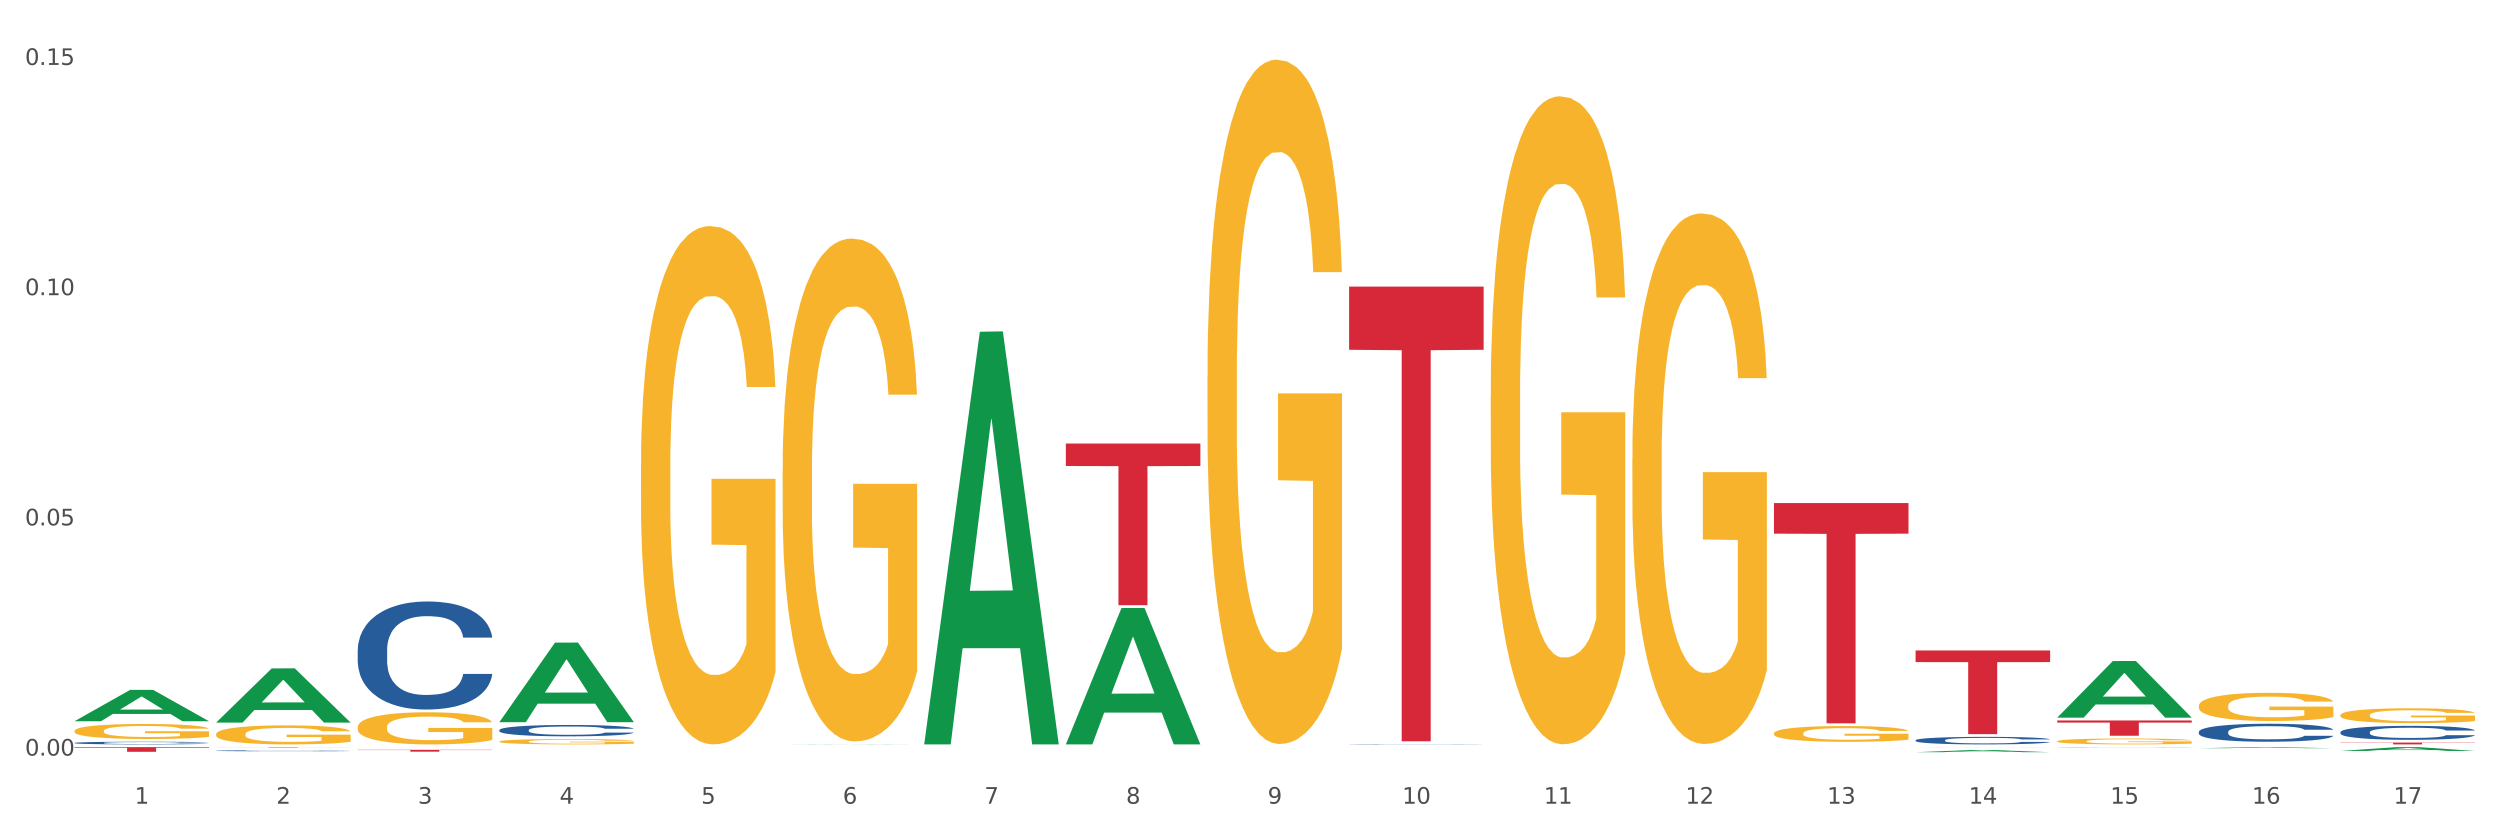 <?xml version="1.0" encoding="utf-8" standalone="no"?>
<!DOCTYPE svg PUBLIC "-//W3C//DTD SVG 1.1//EN"
  "http://www.w3.org/Graphics/SVG/1.1/DTD/svg11.dtd">
<svg xmlns:xlink="http://www.w3.org/1999/xlink" width="1080pt" height="360pt" viewBox="0 0 1080 360" xmlns="http://www.w3.org/2000/svg" version="1.1">
 <rect x="0" y="0" width="1080" height="360" fill="#333333" stroke="none"/>
 <defs>
  <style type="text/css">*{stroke-linejoin: round; stroke-linecap: butt}</style>
 </defs>
 <g id="figure_1">
  <g id="patch_1">
   <path d="M 0 360 
L 1080 360 
L 1080 0 
L 0 0 
z
" style="fill: #ffffff; stroke: #ffffff; stroke-linejoin: miter"/>
  </g>
  <g id="axes_1">
   <g id="matplotlib.axis_1">
    <g id="xtick_1">
     <g id="text_1">
      <!-- 1 -->
      <g style="fill: #4d4d4d" transform="translate(58.182 347.204) scale(0.096 -0.096)">
       <defs>
        <path id="DejaVuSans-31" d="M 794 531 
L 1825 531 
L 1825 4091 
L 703 3866 
L 703 4441 
L 1819 4666 
L 2450 4666 
L 2450 531 
L 3481 531 
L 3481 0 
L 794 0 
L 794 531 
z
" transform="scale(0.016)"/>
       </defs>
       <use xlink:href="#DejaVuSans-31"/>
      </g>
     </g>
    </g>
    <g id="xtick_2">
     <g id="text_2">
      <!-- 2 -->
      <g style="fill: #4d4d4d" transform="translate(119.364 347.204) scale(0.096 -0.096)">
       <defs>
        <path id="DejaVuSans-32" d="M 1228 531 
L 3431 531 
L 3431 0 
L 469 0 
L 469 531 
Q 828 903 1448 1529 
Q 2069 2156 2228 2338 
Q 2531 2678 2651 2914 
Q 2772 3150 2772 3378 
Q 2772 3750 2511 3984 
Q 2250 4219 1831 4219 
Q 1534 4219 1204 4116 
Q 875 4013 500 3803 
L 500 4441 
Q 881 4594 1212 4672 
Q 1544 4750 1819 4750 
Q 2544 4750 2975 4387 
Q 3406 4025 3406 3419 
Q 3406 3131 3298 2873 
Q 3191 2616 2906 2266 
Q 2828 2175 2409 1742 
Q 1991 1309 1228 531 
z
" transform="scale(0.016)"/>
       </defs>
       <use xlink:href="#DejaVuSans-32"/>
      </g>
     </g>
    </g>
    <g id="xtick_3">
     <g id="text_3">
      <!-- 3 -->
      <g style="fill: #4d4d4d" transform="translate(180.545 347.204) scale(0.096 -0.096)">
       <defs>
        <path id="DejaVuSans-33" d="M 2597 2516 
Q 3050 2419 3304 2112 
Q 3559 1806 3559 1356 
Q 3559 666 3084 287 
Q 2609 -91 1734 -91 
Q 1441 -91 1130 -33 
Q 819 25 488 141 
L 488 750 
Q 750 597 1062 519 
Q 1375 441 1716 441 
Q 2309 441 2620 675 
Q 2931 909 2931 1356 
Q 2931 1769 2642 2001 
Q 2353 2234 1838 2234 
L 1294 2234 
L 1294 2753 
L 1863 2753 
Q 2328 2753 2575 2939 
Q 2822 3125 2822 3475 
Q 2822 3834 2567 4026 
Q 2313 4219 1838 4219 
Q 1578 4219 1281 4162 
Q 984 4106 628 3988 
L 628 4550 
Q 988 4650 1302 4700 
Q 1616 4750 1894 4750 
Q 2613 4750 3031 4423 
Q 3450 4097 3450 3541 
Q 3450 3153 3228 2886 
Q 3006 2619 2597 2516 
z
" transform="scale(0.016)"/>
       </defs>
       <use xlink:href="#DejaVuSans-33"/>
      </g>
     </g>
    </g>
    <g id="xtick_4">
     <g id="text_4">
      <!-- 4 -->
      <g style="fill: #4d4d4d" transform="translate(241.726 347.204) scale(0.096 -0.096)">
       <defs>
        <path id="DejaVuSans-34" d="M 2419 4116 
L 825 1625 
L 2419 1625 
L 2419 4116 
z
M 2253 4666 
L 3047 4666 
L 3047 1625 
L 3713 1625 
L 3713 1100 
L 3047 1100 
L 3047 0 
L 2419 0 
L 2419 1100 
L 313 1100 
L 313 1709 
L 2253 4666 
z
" transform="scale(0.016)"/>
       </defs>
       <use xlink:href="#DejaVuSans-34"/>
      </g>
     </g>
    </g>
    <g id="xtick_5">
     <g id="text_5">
      <!-- 5 -->
      <g style="fill: #4d4d4d" transform="translate(302.908 347.204) scale(0.096 -0.096)">
       <defs>
        <path id="DejaVuSans-35" d="M 691 4666 
L 3169 4666 
L 3169 4134 
L 1269 4134 
L 1269 2991 
Q 1406 3038 1543 3061 
Q 1681 3084 1819 3084 
Q 2600 3084 3056 2656 
Q 3513 2228 3513 1497 
Q 3513 744 3044 326 
Q 2575 -91 1722 -91 
Q 1428 -91 1123 -41 
Q 819 9 494 109 
L 494 744 
Q 775 591 1075 516 
Q 1375 441 1709 441 
Q 2250 441 2565 725 
Q 2881 1009 2881 1497 
Q 2881 1984 2565 2268 
Q 2250 2553 1709 2553 
Q 1456 2553 1204 2497 
Q 953 2441 691 2322 
L 691 4666 
z
" transform="scale(0.016)"/>
       </defs>
       <use xlink:href="#DejaVuSans-35"/>
      </g>
     </g>
    </g>
    <g id="xtick_6">
     <g id="text_6">
      <!-- 6 -->
      <g style="fill: #4d4d4d" transform="translate(364.089 347.204) scale(0.096 -0.096)">
       <defs>
        <path id="DejaVuSans-36" d="M 2113 2584 
Q 1688 2584 1439 2293 
Q 1191 2003 1191 1497 
Q 1191 994 1439 701 
Q 1688 409 2113 409 
Q 2538 409 2786 701 
Q 3034 994 3034 1497 
Q 3034 2003 2786 2293 
Q 2538 2584 2113 2584 
z
M 3366 4563 
L 3366 3988 
Q 3128 4100 2886 4159 
Q 2644 4219 2406 4219 
Q 1781 4219 1451 3797 
Q 1122 3375 1075 2522 
Q 1259 2794 1537 2939 
Q 1816 3084 2150 3084 
Q 2853 3084 3261 2657 
Q 3669 2231 3669 1497 
Q 3669 778 3244 343 
Q 2819 -91 2113 -91 
Q 1303 -91 875 529 
Q 447 1150 447 2328 
Q 447 3434 972 4092 
Q 1497 4750 2381 4750 
Q 2619 4750 2861 4703 
Q 3103 4656 3366 4563 
z
" transform="scale(0.016)"/>
       </defs>
       <use xlink:href="#DejaVuSans-36"/>
      </g>
     </g>
    </g>
    <g id="xtick_7">
     <g id="text_7">
      <!-- 7 -->
      <g style="fill: #4d4d4d" transform="translate(425.271 347.204) scale(0.096 -0.096)">
       <defs>
        <path id="DejaVuSans-37" d="M 525 4666 
L 3525 4666 
L 3525 4397 
L 1831 0 
L 1172 0 
L 2766 4134 
L 525 4134 
L 525 4666 
z
" transform="scale(0.016)"/>
       </defs>
       <use xlink:href="#DejaVuSans-37"/>
      </g>
     </g>
    </g>
    <g id="xtick_8">
     <g id="text_8">
      <!-- 8 -->
      <g style="fill: #4d4d4d" transform="translate(486.452 347.204) scale(0.096 -0.096)">
       <defs>
        <path id="DejaVuSans-38" d="M 2034 2216 
Q 1584 2216 1326 1975 
Q 1069 1734 1069 1313 
Q 1069 891 1326 650 
Q 1584 409 2034 409 
Q 2484 409 2743 651 
Q 3003 894 3003 1313 
Q 3003 1734 2745 1975 
Q 2488 2216 2034 2216 
z
M 1403 2484 
Q 997 2584 770 2862 
Q 544 3141 544 3541 
Q 544 4100 942 4425 
Q 1341 4750 2034 4750 
Q 2731 4750 3128 4425 
Q 3525 4100 3525 3541 
Q 3525 3141 3298 2862 
Q 3072 2584 2669 2484 
Q 3125 2378 3379 2068 
Q 3634 1759 3634 1313 
Q 3634 634 3220 271 
Q 2806 -91 2034 -91 
Q 1263 -91 848 271 
Q 434 634 434 1313 
Q 434 1759 690 2068 
Q 947 2378 1403 2484 
z
M 1172 3481 
Q 1172 3119 1398 2916 
Q 1625 2713 2034 2713 
Q 2441 2713 2670 2916 
Q 2900 3119 2900 3481 
Q 2900 3844 2670 4047 
Q 2441 4250 2034 4250 
Q 1625 4250 1398 4047 
Q 1172 3844 1172 3481 
z
" transform="scale(0.016)"/>
       </defs>
       <use xlink:href="#DejaVuSans-38"/>
      </g>
     </g>
    </g>
    <g id="xtick_9">
     <g id="text_9">
      <!-- 9 -->
      <g style="fill: #4d4d4d" transform="translate(547.634 347.204) scale(0.096 -0.096)">
       <defs>
        <path id="DejaVuSans-39" d="M 703 97 
L 703 672 
Q 941 559 1184 500 
Q 1428 441 1663 441 
Q 2288 441 2617 861 
Q 2947 1281 2994 2138 
Q 2813 1869 2534 1725 
Q 2256 1581 1919 1581 
Q 1219 1581 811 2004 
Q 403 2428 403 3163 
Q 403 3881 828 4315 
Q 1253 4750 1959 4750 
Q 2769 4750 3195 4129 
Q 3622 3509 3622 2328 
Q 3622 1225 3098 567 
Q 2575 -91 1691 -91 
Q 1453 -91 1209 -44 
Q 966 3 703 97 
z
M 1959 2075 
Q 2384 2075 2632 2365 
Q 2881 2656 2881 3163 
Q 2881 3666 2632 3958 
Q 2384 4250 1959 4250 
Q 1534 4250 1286 3958 
Q 1038 3666 1038 3163 
Q 1038 2656 1286 2365 
Q 1534 2075 1959 2075 
z
" transform="scale(0.016)"/>
       </defs>
       <use xlink:href="#DejaVuSans-39"/>
      </g>
     </g>
    </g>
    <g id="xtick_10">
     <g id="text_10">
      <!-- 10 -->
      <g style="fill: #4d4d4d" transform="translate(605.761 347.204) scale(0.096 -0.096)">
       <defs>
        <path id="DejaVuSans-30" d="M 2034 4250 
Q 1547 4250 1301 3770 
Q 1056 3291 1056 2328 
Q 1056 1369 1301 889 
Q 1547 409 2034 409 
Q 2525 409 2770 889 
Q 3016 1369 3016 2328 
Q 3016 3291 2770 3770 
Q 2525 4250 2034 4250 
z
M 2034 4750 
Q 2819 4750 3233 4129 
Q 3647 3509 3647 2328 
Q 3647 1150 3233 529 
Q 2819 -91 2034 -91 
Q 1250 -91 836 529 
Q 422 1150 422 2328 
Q 422 3509 836 4129 
Q 1250 4750 2034 4750 
z
" transform="scale(0.016)"/>
       </defs>
       <use xlink:href="#DejaVuSans-31"/>
       <use xlink:href="#DejaVuSans-30" transform="translate(63.623 0)"/>
      </g>
     </g>
    </g>
    <g id="xtick_11">
     <g id="text_11">
      <!-- 11 -->
      <g style="fill: #4d4d4d" transform="translate(666.942 347.204) scale(0.096 -0.096)">
       <use xlink:href="#DejaVuSans-31"/>
       <use xlink:href="#DejaVuSans-31" transform="translate(63.623 0)"/>
      </g>
     </g>
    </g>
    <g id="xtick_12">
     <g id="text_12">
      <!-- 12 -->
      <g style="fill: #4d4d4d" transform="translate(728.124 347.204) scale(0.096 -0.096)">
       <use xlink:href="#DejaVuSans-31"/>
       <use xlink:href="#DejaVuSans-32" transform="translate(63.623 0)"/>
      </g>
     </g>
    </g>
    <g id="xtick_13">
     <g id="text_13">
      <!-- 13 -->
      <g style="fill: #4d4d4d" transform="translate(789.305 347.204) scale(0.096 -0.096)">
       <use xlink:href="#DejaVuSans-31"/>
       <use xlink:href="#DejaVuSans-33" transform="translate(63.623 0)"/>
      </g>
     </g>
    </g>
    <g id="xtick_14">
     <g id="text_14">
      <!-- 14 -->
      <g style="fill: #4d4d4d" transform="translate(850.487 347.204) scale(0.096 -0.096)">
       <use xlink:href="#DejaVuSans-31"/>
       <use xlink:href="#DejaVuSans-34" transform="translate(63.623 0)"/>
      </g>
     </g>
    </g>
    <g id="xtick_15">
     <g id="text_15">
      <!-- 15 -->
      <g style="fill: #4d4d4d" transform="translate(911.668 347.204) scale(0.096 -0.096)">
       <use xlink:href="#DejaVuSans-31"/>
       <use xlink:href="#DejaVuSans-35" transform="translate(63.623 0)"/>
      </g>
     </g>
    </g>
    <g id="xtick_16">
     <g id="text_16">
      <!-- 16 -->
      <g style="fill: #4d4d4d" transform="translate(972.849 347.204) scale(0.096 -0.096)">
       <use xlink:href="#DejaVuSans-31"/>
       <use xlink:href="#DejaVuSans-36" transform="translate(63.623 0)"/>
      </g>
     </g>
    </g>
    <g id="xtick_17">
     <g id="text_17">
      <!-- 17 -->
      <g style="fill: #4d4d4d" transform="translate(1034.031 347.204) scale(0.096 -0.096)">
       <use xlink:href="#DejaVuSans-31"/>
       <use xlink:href="#DejaVuSans-37" transform="translate(63.623 0)"/>
      </g>
     </g>
    </g>
    <g id="xtick_18"/>
    <g id="xtick_19"/>
    <g id="xtick_20"/>
    <g id="xtick_21"/>
    <g id="xtick_22"/>
    <g id="xtick_23"/>
    <g id="xtick_24"/>
    <g id="xtick_25"/>
    <g id="xtick_26"/>
    <g id="xtick_27"/>
    <g id="xtick_28"/>
    <g id="xtick_29"/>
    <g id="xtick_30"/>
    <g id="xtick_31"/>
    <g id="xtick_32"/>
    <g id="xtick_33"/>
   </g>
   <g id="matplotlib.axis_2">
    <g id="ytick_1">
     <g id="text_18">
      <!-- 0.00 -->
      <g style="fill: #4d4d4d" transform="translate(10.8 326.416) scale(0.096 -0.096)">
       <defs>
        <path id="DejaVuSans-2e" d="M 684 794 
L 1344 794 
L 1344 0 
L 684 0 
L 684 794 
z
" transform="scale(0.016)"/>
       </defs>
       <use xlink:href="#DejaVuSans-30"/>
       <use xlink:href="#DejaVuSans-2e" transform="translate(63.623 0)"/>
       <use xlink:href="#DejaVuSans-30" transform="translate(95.41 0)"/>
       <use xlink:href="#DejaVuSans-30" transform="translate(159.033 0)"/>
      </g>
     </g>
    </g>
    <g id="ytick_2">
     <g id="text_19">
      <!-- 0.05 -->
      <g style="fill: #4d4d4d" transform="translate(10.8 226.965) scale(0.096 -0.096)">
       <use xlink:href="#DejaVuSans-30"/>
       <use xlink:href="#DejaVuSans-2e" transform="translate(63.623 0)"/>
       <use xlink:href="#DejaVuSans-30" transform="translate(95.41 0)"/>
       <use xlink:href="#DejaVuSans-35" transform="translate(159.033 0)"/>
      </g>
     </g>
    </g>
    <g id="ytick_3">
     <g id="text_20">
      <!-- 0.10 -->
      <g style="fill: #4d4d4d" transform="translate(10.8 127.513) scale(0.096 -0.096)">
       <use xlink:href="#DejaVuSans-30"/>
       <use xlink:href="#DejaVuSans-2e" transform="translate(63.623 0)"/>
       <use xlink:href="#DejaVuSans-31" transform="translate(95.41 0)"/>
       <use xlink:href="#DejaVuSans-30" transform="translate(159.033 0)"/>
      </g>
     </g>
    </g>
    <g id="ytick_4">
     <g id="text_21">
      <!-- 0.15 -->
      <g style="fill: #4d4d4d" transform="translate(10.8 28.062) scale(0.096 -0.096)">
       <use xlink:href="#DejaVuSans-30"/>
       <use xlink:href="#DejaVuSans-2e" transform="translate(63.623 0)"/>
       <use xlink:href="#DejaVuSans-31" transform="translate(95.41 0)"/>
       <use xlink:href="#DejaVuSans-35" transform="translate(159.033 0)"/>
      </g>
     </g>
    </g>
    <g id="ytick_5"/>
    <g id="ytick_6"/>
    <g id="ytick_7"/>
   </g>
   <g id="PolyCollection_1">
    <path d="M 32.175 311.55 
L 32.235 311.537 
L 56.203 298.035 
L 66.15 298.022 
L 90.297 311.576 
L 78.793 311.576 
L 73.58 308.419 
L 48.833 308.419 
L 48.653 308.47 
L 43.62 311.576 
L 32.175 311.576 
L 32.175 311.55 
L 51.949 306.536 
L 70.464 306.523 
L 61.296 300.911 
L 61.176 300.886 
L 61.056 300.924 
L 51.889 306.523 
L 51.949 306.536 
L 32.175 311.55 
z
" clip-path="url(#p5d538481f3)" style="fill: #109648"/>
    <path d="M 93.356 312.134 
L 93.416 312.112 
L 117.384 288.744 
L 127.331 288.722 
L 151.479 312.178 
L 139.974 312.178 
L 134.761 306.716 
L 110.014 306.716 
L 109.834 306.804 
L 104.801 312.178 
L 93.356 312.178 
L 93.356 312.134 
L 113.13 303.456 
L 131.645 303.434 
L 122.478 293.721 
L 122.358 293.677 
L 122.238 293.743 
L 113.07 303.434 
L 113.13 303.456 
L 93.356 312.134 
z
" clip-path="url(#p5d538481f3)" style="fill: #109648"/>
    <path d="M 215.719 311.931 
L 215.779 311.899 
L 239.747 277.615 
L 249.694 277.582 
L 273.842 311.996 
L 262.337 311.996 
L 257.124 303.982 
L 232.377 303.982 
L 232.197 304.111 
L 227.164 311.996 
L 215.719 311.996 
L 215.719 311.931 
L 235.493 299.2 
L 254.008 299.167 
L 244.84 284.917 
L 244.72 284.853 
L 244.601 284.95 
L 235.433 299.167 
L 235.493 299.2 
L 215.719 311.931 
z
" clip-path="url(#p5d538481f3)" style="fill: #109648"/>
    <path d="M 338.082 321.581 
L 338.142 321.581 
L 362.11 321.485 
L 372.057 321.485 
L 396.204 321.581 
L 384.7 321.581 
L 379.487 321.559 
L 354.74 321.559 
L 354.56 321.559 
L 349.527 321.581 
L 338.082 321.581 
L 338.082 321.581 
L 357.856 321.545 
L 376.371 321.545 
L 367.203 321.505 
L 367.083 321.505 
L 366.963 321.505 
L 357.796 321.545 
L 357.856 321.545 
L 338.082 321.581 
z
" clip-path="url(#p5d538481f3)" style="fill: #109648"/>
    <path d="M 399.263 321.246 
L 399.323 321.078 
L 423.291 143.313 
L 433.238 143.145 
L 457.386 321.581 
L 445.881 321.581 
L 440.668 280.03 
L 415.921 280.03 
L 415.741 280.7 
L 410.708 321.581 
L 399.263 321.581 
L 399.263 321.246 
L 419.037 255.233 
L 437.552 255.065 
L 428.385 181.178 
L 428.265 180.843 
L 428.145 181.345 
L 418.977 255.065 
L 419.037 255.233 
L 399.263 321.246 
z
" clip-path="url(#p5d538481f3)" style="fill: #109648"/>
    <path d="M 276.901 201.127 
L 276.969 200.922 
L 276.969 193.56 
L 277.107 187.22 
L 277.793 171.882 
L 278.822 159.203 
L 279.577 152.454 
L 280.332 146.933 
L 281.224 141.411 
L 282.322 135.685 
L 284.312 127.3 
L 285.547 123.005 
L 287.057 118.506 
L 289.801 111.962 
L 291.792 108.281 
L 293.85 105.213 
L 297.213 101.532 
L 299.408 99.896 
L 301.742 98.669 
L 304.555 97.851 
L 306.682 97.647 
L 311.349 98.26 
L 315.329 100.101 
L 317.25 101.532 
L 319.72 103.986 
L 321.024 105.622 
L 323.152 108.894 
L 325.347 113.189 
L 326.857 116.87 
L 329.122 123.823 
L 330.837 130.777 
L 332.415 139.366 
L 333.239 145.297 
L 333.856 150.818 
L 334.405 157.158 
L 334.954 167.179 
L 322.603 167.179 
L 322.122 160.021 
L 321.367 153.272 
L 320.269 146.728 
L 319.309 142.638 
L 317.662 137.525 
L 316.152 134.253 
L 314.574 131.799 
L 312.652 129.754 
L 311.143 128.732 
L 309.015 127.914 
L 304.83 128.118 
L 302.016 129.754 
L 300.095 131.799 
L 298.86 133.64 
L 297.762 135.685 
L 296.526 138.548 
L 295.085 142.842 
L 294.056 146.728 
L 293.027 151.636 
L 292.203 156.544 
L 291.448 162.271 
L 290.831 168.406 
L 290.35 174.745 
L 289.939 182.517 
L 289.596 195.401 
L 289.596 223.418 
L 289.733 229.758 
L 290.076 238.142 
L 290.488 244.482 
L 291.174 252.049 
L 291.792 257.162 
L 292.958 264.524 
L 294.262 270.659 
L 295.291 274.545 
L 296.321 277.817 
L 298.105 282.316 
L 300.095 285.997 
L 301.81 288.247 
L 304.143 290.292 
L 305.722 291.11 
L 307.094 291.519 
L 310.457 291.519 
L 312.858 290.905 
L 315.535 289.474 
L 317.593 287.633 
L 319.309 285.383 
L 321.23 281.702 
L 322.465 278.226 
L 322.465 235.484 
L 307.369 235.279 
L 307.369 206.853 
L 335.023 206.853 
L 335.023 290.292 
L 333.856 294.586 
L 332.553 298.472 
L 331.18 301.948 
L 329.122 306.243 
L 326.651 310.333 
L 324.455 313.196 
L 322.122 315.65 
L 319.377 317.9 
L 315.809 319.945 
L 313.613 320.763 
L 310.868 321.377 
L 307.643 321.581 
L 304.83 321.172 
L 302.085 320.15 
L 299.203 318.309 
L 296.389 315.65 
L 294.262 312.992 
L 292.135 309.72 
L 289.87 305.425 
L 288.086 301.335 
L 286.714 297.654 
L 285.204 292.95 
L 283.557 286.815 
L 282.322 281.293 
L 281.224 275.567 
L 280.057 268.205 
L 279.234 261.865 
L 278.41 253.889 
L 277.93 247.959 
L 277.381 238.756 
L 276.969 225.872 
L 276.901 201.127 
z
" clip-path="url(#p5d538481f3)" style="fill: #f7b32b"/>
    <path d="M 1011.078 308.941 
L 1011.146 308.935 
L 1011.146 308.725 
L 1011.284 308.544 
L 1011.97 308.106 
L 1012.999 307.743 
L 1013.754 307.551 
L 1014.509 307.393 
L 1015.401 307.235 
L 1016.499 307.072 
L 1018.489 306.832 
L 1019.724 306.71 
L 1021.234 306.581 
L 1023.978 306.394 
L 1025.969 306.289 
L 1028.027 306.202 
L 1031.39 306.096 
L 1033.585 306.05 
L 1035.919 306.015 
L 1038.732 305.991 
L 1040.859 305.985 
L 1045.526 306.003 
L 1049.506 306.056 
L 1051.427 306.096 
L 1053.897 306.166 
L 1055.201 306.213 
L 1057.328 306.307 
L 1059.524 306.429 
L 1061.034 306.534 
L 1063.299 306.733 
L 1065.014 306.932 
L 1066.592 307.177 
L 1067.416 307.346 
L 1068.033 307.504 
L 1068.582 307.685 
L 1069.131 307.971 
L 1056.78 307.971 
L 1056.299 307.767 
L 1055.544 307.574 
L 1054.446 307.387 
L 1053.486 307.27 
L 1051.839 307.124 
L 1050.329 307.031 
L 1048.751 306.961 
L 1046.829 306.902 
L 1045.32 306.873 
L 1043.192 306.85 
L 1039.007 306.856 
L 1036.193 306.902 
L 1034.272 306.961 
L 1033.037 307.013 
L 1031.939 307.072 
L 1030.703 307.154 
L 1029.262 307.276 
L 1028.233 307.387 
L 1027.204 307.527 
L 1026.38 307.667 
L 1025.625 307.831 
L 1025.008 308.006 
L 1024.527 308.187 
L 1024.116 308.409 
L 1023.773 308.777 
L 1023.773 309.577 
L 1023.91 309.758 
L 1024.253 309.998 
L 1024.665 310.179 
L 1025.351 310.395 
L 1025.969 310.541 
L 1027.135 310.751 
L 1028.439 310.926 
L 1029.468 311.037 
L 1030.498 311.131 
L 1032.282 311.259 
L 1034.272 311.364 
L 1035.987 311.429 
L 1038.32 311.487 
L 1039.899 311.51 
L 1041.271 311.522 
L 1044.634 311.522 
L 1047.035 311.505 
L 1049.712 311.464 
L 1051.77 311.411 
L 1053.486 311.347 
L 1055.407 311.242 
L 1056.642 311.143 
L 1056.642 309.922 
L 1041.546 309.916 
L 1041.546 309.104 
L 1069.2 309.104 
L 1069.2 311.487 
L 1068.033 311.61 
L 1066.73 311.721 
L 1065.357 311.82 
L 1063.299 311.943 
L 1060.828 312.059 
L 1058.632 312.141 
L 1056.299 312.211 
L 1053.554 312.276 
L 1049.986 312.334 
L 1047.79 312.357 
L 1045.045 312.375 
L 1041.82 312.381 
L 1039.007 312.369 
L 1036.262 312.34 
L 1033.38 312.287 
L 1030.566 312.211 
L 1028.439 312.135 
L 1026.312 312.042 
L 1024.047 311.919 
L 1022.263 311.802 
L 1020.891 311.697 
L 1019.381 311.563 
L 1017.734 311.388 
L 1016.499 311.23 
L 1015.401 311.067 
L 1014.234 310.856 
L 1013.411 310.675 
L 1012.587 310.448 
L 1012.107 310.278 
L 1011.558 310.015 
L 1011.146 309.647 
L 1011.078 308.941 
z
" clip-path="url(#p5d538481f3)" style="fill: #f7b32b"/>
    <path d="M 949.896 304.927 
L 949.965 304.916 
L 949.965 304.516 
L 950.102 304.171 
L 950.788 303.337 
L 951.818 302.648 
L 952.572 302.281 
L 953.327 301.981 
L 954.219 301.681 
L 955.317 301.369 
L 957.307 300.914 
L 958.543 300.68 
L 960.052 300.435 
L 962.797 300.08 
L 964.787 299.88 
L 966.846 299.713 
L 970.208 299.513 
L 972.404 299.424 
L 974.737 299.357 
L 977.551 299.313 
L 979.678 299.302 
L 984.344 299.335 
L 988.324 299.435 
L 990.246 299.513 
L 992.716 299.646 
L 994.02 299.735 
L 996.147 299.913 
L 998.343 300.146 
L 999.853 300.347 
L 1002.117 300.725 
L 1003.833 301.103 
L 1005.411 301.569 
L 1006.234 301.892 
L 1006.852 302.192 
L 1007.401 302.537 
L 1007.95 303.081 
L 995.598 303.081 
L 995.118 302.692 
L 994.363 302.325 
L 993.265 301.97 
L 992.304 301.747 
L 990.657 301.469 
L 989.148 301.292 
L 987.569 301.158 
L 985.648 301.047 
L 984.138 300.991 
L 982.011 300.947 
L 977.825 300.958 
L 975.012 301.047 
L 973.09 301.158 
L 971.855 301.258 
L 970.757 301.369 
L 969.522 301.525 
L 968.081 301.758 
L 967.052 301.97 
L 966.022 302.237 
L 965.199 302.503 
L 964.444 302.815 
L 963.826 303.148 
L 963.346 303.493 
L 962.934 303.915 
L 962.591 304.616 
L 962.591 306.139 
L 962.728 306.483 
L 963.072 306.939 
L 963.483 307.284 
L 964.169 307.695 
L 964.787 307.973 
L 965.954 308.373 
L 967.257 308.707 
L 968.287 308.918 
L 969.316 309.096 
L 971.1 309.341 
L 973.09 309.541 
L 974.806 309.663 
L 977.139 309.774 
L 978.717 309.819 
L 980.09 309.841 
L 983.452 309.841 
L 985.854 309.808 
L 988.53 309.73 
L 990.589 309.63 
L 992.304 309.507 
L 994.226 309.307 
L 995.461 309.118 
L 995.461 306.795 
L 980.364 306.784 
L 980.364 305.238 
L 1008.019 305.238 
L 1008.019 309.774 
L 1006.852 310.008 
L 1005.548 310.219 
L 1004.176 310.408 
L 1002.117 310.641 
L 999.647 310.864 
L 997.451 311.019 
L 995.118 311.153 
L 992.373 311.275 
L 988.805 311.386 
L 986.609 311.431 
L 983.864 311.464 
L 980.639 311.475 
L 977.825 311.453 
L 975.08 311.397 
L 972.198 311.297 
L 969.385 311.153 
L 967.257 311.008 
L 965.13 310.83 
L 962.866 310.597 
L 961.082 310.375 
L 959.709 310.175 
L 958.199 309.919 
L 956.553 309.585 
L 955.317 309.285 
L 954.219 308.974 
L 953.053 308.574 
L 952.229 308.229 
L 951.406 307.795 
L 950.926 307.473 
L 950.377 306.973 
L 949.965 306.272 
L 949.896 304.927 
z
" clip-path="url(#p5d538481f3)" style="fill: #f7b32b"/>
    <path d="M 215.719 320.343 
L 215.788 320.341 
L 215.788 320.266 
L 215.925 320.2 
L 216.611 320.043 
L 217.641 319.913 
L 218.395 319.843 
L 219.15 319.787 
L 220.042 319.73 
L 221.14 319.671 
L 223.13 319.585 
L 224.366 319.541 
L 225.875 319.494 
L 228.62 319.427 
L 230.61 319.389 
L 232.669 319.358 
L 236.031 319.32 
L 238.227 319.303 
L 240.56 319.291 
L 243.374 319.282 
L 245.501 319.28 
L 250.167 319.286 
L 254.147 319.305 
L 256.069 319.32 
L 258.539 319.345 
L 259.843 319.362 
L 261.97 319.396 
L 264.166 319.44 
L 265.676 319.478 
L 267.94 319.549 
L 269.656 319.621 
L 271.234 319.709 
L 272.057 319.77 
L 272.675 319.826 
L 273.224 319.892 
L 273.773 319.995 
L 261.421 319.995 
L 260.941 319.921 
L 260.186 319.852 
L 259.088 319.784 
L 258.127 319.742 
L 256.48 319.69 
L 254.971 319.656 
L 253.392 319.631 
L 251.471 319.61 
L 249.961 319.599 
L 247.834 319.591 
L 243.648 319.593 
L 240.835 319.61 
L 238.913 319.631 
L 237.678 319.65 
L 236.58 319.671 
L 235.345 319.7 
L 233.904 319.744 
L 232.875 319.784 
L 231.845 319.835 
L 231.022 319.885 
L 230.267 319.944 
L 229.649 320.007 
L 229.169 320.072 
L 228.757 320.152 
L 228.414 320.285 
L 228.414 320.572 
L 228.551 320.638 
L 228.895 320.724 
L 229.306 320.789 
L 229.993 320.867 
L 230.61 320.919 
L 231.777 320.995 
L 233.08 321.058 
L 234.11 321.098 
L 235.139 321.131 
L 236.923 321.178 
L 238.913 321.215 
L 240.629 321.239 
L 242.962 321.26 
L 244.54 321.268 
L 245.913 321.272 
L 249.275 321.272 
L 251.677 321.266 
L 254.353 321.251 
L 256.412 321.232 
L 258.127 321.209 
L 260.049 321.171 
L 261.284 321.136 
L 261.284 320.696 
L 246.187 320.694 
L 246.187 320.402 
L 273.842 320.402 
L 273.842 321.26 
L 272.675 321.304 
L 271.371 321.344 
L 269.999 321.379 
L 267.94 321.423 
L 265.47 321.465 
L 263.274 321.495 
L 260.941 321.52 
L 258.196 321.543 
L 254.628 321.564 
L 252.432 321.573 
L 249.687 321.579 
L 246.462 321.581 
L 243.648 321.577 
L 240.903 321.566 
L 238.021 321.547 
L 235.208 321.52 
L 233.08 321.493 
L 230.953 321.459 
L 228.689 321.415 
L 226.905 321.373 
L 225.532 321.335 
L 224.022 321.287 
L 222.376 321.224 
L 221.14 321.167 
L 220.042 321.108 
L 218.876 321.033 
L 218.052 320.967 
L 217.229 320.886 
L 216.749 320.825 
L 216.2 320.73 
L 215.788 320.598 
L 215.719 320.343 
z
" clip-path="url(#p5d538481f3)" style="fill: #f7b32b"/>
    <path d="M 154.538 314.119 
L 154.606 314.106 
L 154.606 313.65 
L 154.744 313.257 
L 155.43 312.307 
L 156.459 311.522 
L 157.214 311.104 
L 157.969 310.762 
L 158.861 310.419 
L 159.959 310.065 
L 161.949 309.545 
L 163.184 309.279 
L 164.694 309.001 
L 167.439 308.595 
L 169.429 308.367 
L 171.487 308.177 
L 174.85 307.949 
L 177.046 307.848 
L 179.379 307.772 
L 182.192 307.721 
L 184.32 307.708 
L 188.986 307.746 
L 192.966 307.86 
L 194.887 307.949 
L 197.358 308.101 
L 198.661 308.202 
L 200.789 308.405 
L 202.985 308.671 
L 204.494 308.899 
L 206.759 309.33 
L 208.474 309.761 
L 210.053 310.293 
L 210.876 310.66 
L 211.494 311.002 
L 212.043 311.395 
L 212.592 312.016 
L 200.24 312.016 
L 199.759 311.572 
L 199.005 311.154 
L 197.907 310.749 
L 196.946 310.495 
L 195.299 310.179 
L 193.789 309.976 
L 192.211 309.824 
L 190.29 309.697 
L 188.78 309.634 
L 186.653 309.583 
L 182.467 309.596 
L 179.653 309.697 
L 177.732 309.824 
L 176.497 309.938 
L 175.399 310.065 
L 174.164 310.242 
L 172.723 310.508 
L 171.693 310.749 
L 170.664 311.053 
L 169.84 311.357 
L 169.086 311.712 
L 168.468 312.092 
L 167.988 312.485 
L 167.576 312.966 
L 167.233 313.764 
L 167.233 315.5 
L 167.37 315.893 
L 167.713 316.412 
L 168.125 316.805 
L 168.811 317.274 
L 169.429 317.59 
L 170.595 318.046 
L 171.899 318.426 
L 172.928 318.667 
L 173.958 318.87 
L 175.742 319.149 
L 177.732 319.377 
L 179.447 319.516 
L 181.781 319.643 
L 183.359 319.693 
L 184.731 319.719 
L 188.094 319.719 
L 190.495 319.681 
L 193.172 319.592 
L 195.23 319.478 
L 196.946 319.339 
L 198.867 319.111 
L 200.102 318.895 
L 200.102 316.247 
L 185.006 316.235 
L 185.006 314.474 
L 212.66 314.474 
L 212.66 319.643 
L 211.494 319.909 
L 210.19 320.149 
L 208.817 320.365 
L 206.759 320.631 
L 204.288 320.884 
L 202.092 321.062 
L 199.759 321.214 
L 197.014 321.353 
L 193.446 321.48 
L 191.25 321.53 
L 188.505 321.568 
L 185.28 321.581 
L 182.467 321.556 
L 179.722 321.492 
L 176.84 321.378 
L 174.026 321.214 
L 171.899 321.049 
L 169.772 320.846 
L 167.507 320.58 
L 165.723 320.327 
L 164.351 320.099 
L 162.841 319.807 
L 161.194 319.427 
L 159.959 319.085 
L 158.861 318.73 
L 157.694 318.274 
L 156.871 317.882 
L 156.048 317.388 
L 155.567 317.02 
L 155.018 316.45 
L 154.606 315.652 
L 154.538 314.119 
z
" clip-path="url(#p5d538481f3)" style="fill: #f7b32b"/>
    <path d="M 93.356 317.162 
L 93.425 317.155 
L 93.425 316.884 
L 93.562 316.652 
L 94.248 316.089 
L 95.278 315.624 
L 96.033 315.376 
L 96.787 315.174 
L 97.68 314.971 
L 98.778 314.761 
L 100.768 314.454 
L 102.003 314.296 
L 103.512 314.131 
L 106.257 313.891 
L 108.247 313.756 
L 110.306 313.643 
L 113.668 313.508 
L 115.864 313.448 
L 118.197 313.403 
L 121.011 313.373 
L 123.138 313.366 
L 127.804 313.388 
L 131.784 313.456 
L 133.706 313.508 
L 136.176 313.598 
L 137.48 313.658 
L 139.607 313.778 
L 141.803 313.936 
L 143.313 314.071 
L 145.577 314.326 
L 147.293 314.581 
L 148.871 314.896 
L 149.695 315.114 
L 150.312 315.316 
L 150.861 315.549 
L 151.41 315.917 
L 139.058 315.917 
L 138.578 315.654 
L 137.823 315.406 
L 136.725 315.166 
L 135.764 315.016 
L 134.118 314.829 
L 132.608 314.709 
L 131.03 314.619 
L 129.108 314.544 
L 127.599 314.506 
L 125.471 314.476 
L 121.285 314.484 
L 118.472 314.544 
L 116.55 314.619 
L 115.315 314.686 
L 114.217 314.761 
L 112.982 314.866 
L 111.541 315.024 
L 110.512 315.166 
L 109.482 315.346 
L 108.659 315.526 
L 107.904 315.737 
L 107.287 315.962 
L 106.806 316.194 
L 106.394 316.479 
L 106.051 316.952 
L 106.051 317.98 
L 106.189 318.212 
L 106.532 318.52 
L 106.943 318.753 
L 107.63 319.03 
L 108.247 319.218 
L 109.414 319.488 
L 110.718 319.713 
L 111.747 319.855 
L 112.776 319.975 
L 114.56 320.141 
L 116.55 320.276 
L 118.266 320.358 
L 120.599 320.433 
L 122.177 320.463 
L 123.55 320.478 
L 126.912 320.478 
L 129.314 320.456 
L 131.99 320.403 
L 134.049 320.336 
L 135.764 320.253 
L 137.686 320.118 
L 138.921 319.991 
L 138.921 318.422 
L 123.824 318.415 
L 123.824 317.372 
L 151.479 317.372 
L 151.479 320.433 
L 150.312 320.591 
L 149.008 320.733 
L 147.636 320.861 
L 145.577 321.018 
L 143.107 321.168 
L 140.911 321.273 
L 138.578 321.363 
L 135.833 321.446 
L 132.265 321.521 
L 130.069 321.551 
L 127.324 321.574 
L 124.099 321.581 
L 121.285 321.566 
L 118.54 321.529 
L 115.658 321.461 
L 112.845 321.363 
L 110.718 321.266 
L 108.59 321.146 
L 106.326 320.988 
L 104.542 320.838 
L 103.169 320.703 
L 101.66 320.531 
L 100.013 320.306 
L 98.778 320.103 
L 97.68 319.893 
L 96.513 319.623 
L 95.69 319.39 
L 94.866 319.098 
L 94.386 318.88 
L 93.837 318.542 
L 93.425 318.07 
L 93.356 317.162 
z
" clip-path="url(#p5d538481f3)" style="fill: #f7b32b"/>
    <path d="M 32.175 315.756 
L 32.244 315.75 
L 32.244 315.537 
L 32.381 315.354 
L 33.067 314.91 
L 34.096 314.544 
L 34.851 314.348 
L 35.606 314.189 
L 36.498 314.029 
L 37.596 313.864 
L 39.586 313.621 
L 40.821 313.497 
L 42.331 313.367 
L 45.076 313.178 
L 47.066 313.071 
L 49.124 312.982 
L 52.487 312.876 
L 54.683 312.829 
L 57.016 312.793 
L 59.829 312.769 
L 61.957 312.764 
L 66.623 312.781 
L 70.603 312.835 
L 72.524 312.876 
L 74.995 312.947 
L 76.299 312.994 
L 78.426 313.089 
L 80.622 313.213 
L 82.131 313.319 
L 84.396 313.521 
L 86.111 313.722 
L 87.69 313.97 
L 88.513 314.141 
L 89.131 314.301 
L 89.68 314.484 
L 90.229 314.774 
L 77.877 314.774 
L 77.397 314.567 
L 76.642 314.372 
L 75.544 314.183 
L 74.583 314.065 
L 72.936 313.917 
L 71.426 313.822 
L 69.848 313.751 
L 67.927 313.692 
L 66.417 313.662 
L 64.29 313.639 
L 60.104 313.645 
L 57.29 313.692 
L 55.369 313.751 
L 54.134 313.804 
L 53.036 313.864 
L 51.801 313.946 
L 50.36 314.07 
L 49.33 314.183 
L 48.301 314.325 
L 47.478 314.467 
L 46.723 314.632 
L 46.105 314.81 
L 45.625 314.993 
L 45.213 315.218 
L 44.87 315.59 
L 44.87 316.4 
L 45.007 316.584 
L 45.35 316.826 
L 45.762 317.01 
L 46.448 317.228 
L 47.066 317.376 
L 48.232 317.589 
L 49.536 317.767 
L 50.566 317.879 
L 51.595 317.974 
L 53.379 318.104 
L 55.369 318.21 
L 57.085 318.275 
L 59.418 318.334 
L 60.996 318.358 
L 62.368 318.37 
L 65.731 318.37 
L 68.133 318.352 
L 70.809 318.311 
L 72.868 318.257 
L 74.583 318.192 
L 76.504 318.086 
L 77.74 317.985 
L 77.74 316.749 
L 62.643 316.743 
L 62.643 315.921 
L 90.297 315.921 
L 90.297 318.334 
L 89.131 318.458 
L 87.827 318.571 
L 86.455 318.671 
L 84.396 318.796 
L 81.926 318.914 
L 79.73 318.997 
L 77.397 319.068 
L 74.652 319.133 
L 71.083 319.192 
L 68.887 319.215 
L 66.143 319.233 
L 62.917 319.239 
L 60.104 319.227 
L 57.359 319.198 
L 54.477 319.144 
L 51.663 319.068 
L 49.536 318.991 
L 47.409 318.896 
L 45.144 318.772 
L 43.36 318.654 
L 41.988 318.547 
L 40.478 318.411 
L 38.831 318.234 
L 37.596 318.074 
L 36.498 317.908 
L 35.332 317.696 
L 34.508 317.512 
L 33.685 317.282 
L 33.204 317.11 
L 32.655 316.844 
L 32.244 316.471 
L 32.175 315.756 
z
" clip-path="url(#p5d538481f3)" style="fill: #f7b32b"/>
    <path d="M 338.082 203.439 
L 338.151 203.24 
L 338.151 196.098 
L 338.288 189.947 
L 338.974 175.067 
L 340.003 162.766 
L 340.758 156.219 
L 341.513 150.862 
L 342.405 145.506 
L 343.503 139.95 
L 345.493 131.816 
L 346.728 127.649 
L 348.238 123.285 
L 350.983 116.936 
L 352.973 113.365 
L 355.032 110.389 
L 358.394 106.817 
L 360.59 105.23 
L 362.923 104.04 
L 365.737 103.246 
L 367.864 103.048 
L 372.53 103.643 
L 376.51 105.429 
L 378.431 106.817 
L 380.902 109.198 
L 382.206 110.785 
L 384.333 113.96 
L 386.529 118.126 
L 388.038 121.697 
L 390.303 128.443 
L 392.019 135.189 
L 393.597 143.522 
L 394.42 149.275 
L 395.038 154.632 
L 395.587 160.782 
L 396.136 170.504 
L 383.784 170.504 
L 383.304 163.56 
L 382.549 157.013 
L 381.451 150.664 
L 380.49 146.696 
L 378.843 141.736 
L 377.334 138.562 
L 375.755 136.181 
L 373.834 134.197 
L 372.324 133.205 
L 370.197 132.411 
L 366.011 132.609 
L 363.198 134.197 
L 361.276 136.181 
L 360.041 137.966 
L 358.943 139.95 
L 357.708 142.728 
L 356.267 146.894 
L 355.237 150.664 
L 354.208 155.426 
L 353.385 160.187 
L 352.63 165.742 
L 352.012 171.694 
L 351.532 177.845 
L 351.12 185.384 
L 350.777 197.883 
L 350.777 225.064 
L 350.914 231.215 
L 351.257 239.349 
L 351.669 245.499 
L 352.355 252.84 
L 352.973 257.8 
L 354.139 264.943 
L 355.443 270.895 
L 356.473 274.664 
L 357.502 277.839 
L 359.286 282.204 
L 361.276 285.775 
L 362.992 287.957 
L 365.325 289.941 
L 366.903 290.735 
L 368.276 291.132 
L 371.638 291.132 
L 374.04 290.536 
L 376.716 289.148 
L 378.775 287.362 
L 380.49 285.18 
L 382.412 281.608 
L 383.647 278.236 
L 383.647 236.77 
L 368.55 236.571 
L 368.55 208.994 
L 396.204 208.994 
L 396.204 289.941 
L 395.038 294.108 
L 393.734 297.877 
L 392.362 301.25 
L 390.303 305.416 
L 387.833 309.384 
L 385.637 312.162 
L 383.304 314.543 
L 380.559 316.725 
L 376.99 318.709 
L 374.795 319.503 
L 372.05 320.098 
L 368.824 320.297 
L 366.011 319.9 
L 363.266 318.908 
L 360.384 317.122 
L 357.571 314.543 
L 355.443 311.964 
L 353.316 308.789 
L 351.052 304.623 
L 349.267 300.655 
L 347.895 297.084 
L 346.385 292.52 
L 344.738 286.568 
L 343.503 281.212 
L 342.405 275.656 
L 341.239 268.514 
L 340.415 262.364 
L 339.592 254.626 
L 339.111 248.872 
L 338.562 239.944 
L 338.151 227.445 
L 338.082 203.439 
z
" clip-path="url(#p5d538481f3)" style="fill: #f7b32b"/>
    <path d="M 643.989 170.954 
L 644.058 170.698 
L 644.058 161.494 
L 644.195 153.569 
L 644.881 134.394 
L 645.911 118.543 
L 646.665 110.106 
L 647.42 103.203 
L 648.312 96.3 
L 649.41 89.142 
L 651.4 78.66 
L 652.635 73.291 
L 654.145 67.666 
L 656.89 59.485 
L 658.88 54.883 
L 660.939 51.048 
L 664.301 46.446 
L 666.497 44.401 
L 668.83 42.867 
L 671.644 41.844 
L 673.771 41.589 
L 678.437 42.356 
L 682.417 44.657 
L 684.339 46.446 
L 686.809 49.514 
L 688.113 51.559 
L 690.24 55.65 
L 692.436 61.019 
L 693.946 65.621 
L 696.21 74.313 
L 697.926 83.006 
L 699.504 93.744 
L 700.327 101.158 
L 700.945 108.061 
L 701.494 115.986 
L 702.043 128.514 
L 689.691 128.514 
L 689.211 119.566 
L 688.456 111.129 
L 687.358 102.948 
L 686.397 97.834 
L 684.75 91.443 
L 683.241 87.352 
L 681.662 84.284 
L 679.741 81.728 
L 678.231 80.449 
L 676.104 79.427 
L 671.918 79.682 
L 669.105 81.728 
L 667.183 84.284 
L 665.948 86.585 
L 664.85 89.142 
L 663.615 92.721 
L 662.174 98.09 
L 661.145 102.948 
L 660.115 109.083 
L 659.292 115.219 
L 658.537 122.378 
L 657.919 130.048 
L 657.439 137.973 
L 657.027 147.688 
L 656.684 163.795 
L 656.684 198.821 
L 656.821 206.747 
L 657.164 217.229 
L 657.576 225.154 
L 658.262 234.614 
L 658.88 241.005 
L 660.047 250.209 
L 661.35 257.879 
L 662.38 262.737 
L 663.409 266.827 
L 665.193 272.452 
L 667.183 277.054 
L 668.899 279.866 
L 671.232 282.423 
L 672.81 283.445 
L 674.183 283.957 
L 677.545 283.957 
L 679.947 283.19 
L 682.623 281.4 
L 684.682 279.099 
L 686.397 276.287 
L 688.319 271.685 
L 689.554 267.338 
L 689.554 213.905 
L 674.457 213.649 
L 674.457 178.112 
L 702.112 178.112 
L 702.112 282.423 
L 700.945 287.791 
L 699.641 292.649 
L 698.269 296.995 
L 696.21 302.364 
L 693.74 307.477 
L 691.544 311.057 
L 689.211 314.125 
L 686.466 316.937 
L 682.898 319.494 
L 680.702 320.516 
L 677.957 321.283 
L 674.732 321.539 
L 671.918 321.028 
L 669.173 319.749 
L 666.291 317.448 
L 663.478 314.125 
L 661.35 310.801 
L 659.223 306.711 
L 656.959 301.342 
L 655.174 296.228 
L 653.802 291.626 
L 652.292 285.746 
L 650.645 278.076 
L 649.41 271.173 
L 648.312 264.015 
L 647.146 254.811 
L 646.322 246.886 
L 645.499 236.915 
L 645.018 229.5 
L 644.47 217.996 
L 644.058 201.889 
L 643.989 170.954 
z
" clip-path="url(#p5d538481f3)" style="fill: #f7b32b"/>
    <path d="M 705.171 198.106 
L 705.239 197.897 
L 705.239 190.36 
L 705.376 183.871 
L 706.063 168.171 
L 707.092 155.192 
L 707.847 148.283 
L 708.602 142.631 
L 709.494 136.979 
L 710.592 131.118 
L 712.582 122.535 
L 713.817 118.139 
L 715.327 113.533 
L 718.071 106.834 
L 720.061 103.066 
L 722.12 99.926 
L 725.483 96.158 
L 727.678 94.484 
L 730.012 93.227 
L 732.825 92.39 
L 734.952 92.181 
L 739.619 92.809 
L 743.599 94.693 
L 745.52 96.158 
L 747.99 98.67 
L 749.294 100.345 
L 751.421 103.694 
L 753.617 108.09 
L 755.127 111.859 
L 757.391 118.976 
L 759.107 126.094 
L 760.685 134.886 
L 761.509 140.957 
L 762.126 146.609 
L 762.675 153.098 
L 763.224 163.356 
L 750.872 163.356 
L 750.392 156.029 
L 749.637 149.121 
L 748.539 142.422 
L 747.579 138.235 
L 745.932 133.002 
L 744.422 129.652 
L 742.844 127.14 
L 740.922 125.047 
L 739.413 124 
L 737.285 123.163 
L 733.099 123.372 
L 730.286 125.047 
L 728.365 127.14 
L 727.129 129.024 
L 726.031 131.118 
L 724.796 134.048 
L 723.355 138.445 
L 722.326 142.422 
L 721.297 147.446 
L 720.473 152.47 
L 719.718 158.332 
L 719.101 164.612 
L 718.62 171.101 
L 718.209 179.056 
L 717.866 192.244 
L 717.866 220.924 
L 718.003 227.413 
L 718.346 235.996 
L 718.758 242.486 
L 719.444 250.231 
L 720.061 255.464 
L 721.228 263.001 
L 722.532 269.281 
L 723.561 273.258 
L 724.59 276.608 
L 726.375 281.213 
L 728.365 284.981 
L 730.08 287.284 
L 732.413 289.377 
L 733.992 290.215 
L 735.364 290.633 
L 738.726 290.633 
L 741.128 290.005 
L 743.804 288.54 
L 745.863 286.656 
L 747.579 284.353 
L 749.5 280.585 
L 750.735 277.026 
L 750.735 233.275 
L 735.638 233.065 
L 735.638 203.967 
L 763.293 203.967 
L 763.293 289.377 
L 762.126 293.773 
L 760.823 297.751 
L 759.45 301.31 
L 757.391 305.706 
L 754.921 309.892 
L 752.725 312.823 
L 750.392 315.335 
L 747.647 317.638 
L 744.079 319.731 
L 741.883 320.569 
L 739.138 321.197 
L 735.913 321.406 
L 733.099 320.987 
L 730.355 319.941 
L 727.473 318.057 
L 724.659 315.335 
L 722.532 312.614 
L 720.405 309.264 
L 718.14 304.868 
L 716.356 300.681 
L 714.983 296.913 
L 713.474 292.099 
L 711.827 285.818 
L 710.592 280.166 
L 709.494 274.305 
L 708.327 266.769 
L 707.504 260.279 
L 706.68 252.115 
L 706.2 246.044 
L 705.651 236.624 
L 705.239 223.436 
L 705.171 198.106 
z
" clip-path="url(#p5d538481f3)" style="fill: #f7b32b"/>
    <path d="M 766.352 316.804 
L 766.421 316.798 
L 766.421 316.574 
L 766.558 316.381 
L 767.244 315.915 
L 768.273 315.529 
L 769.028 315.324 
L 769.783 315.156 
L 770.675 314.988 
L 771.773 314.814 
L 773.763 314.559 
L 774.998 314.428 
L 776.508 314.291 
L 779.253 314.092 
L 781.243 313.98 
L 783.301 313.887 
L 786.664 313.775 
L 788.86 313.725 
L 791.193 313.688 
L 794.006 313.663 
L 796.134 313.657 
L 800.8 313.676 
L 804.78 313.732 
L 806.701 313.775 
L 809.172 313.85 
L 810.476 313.899 
L 812.603 313.999 
L 814.799 314.13 
L 816.308 314.242 
L 818.573 314.453 
L 820.288 314.665 
L 821.867 314.926 
L 822.69 315.106 
L 823.308 315.274 
L 823.857 315.467 
L 824.406 315.772 
L 812.054 315.772 
L 811.574 315.554 
L 810.819 315.349 
L 809.721 315.15 
L 808.76 315.025 
L 807.113 314.87 
L 805.603 314.77 
L 804.025 314.696 
L 802.104 314.633 
L 800.594 314.602 
L 798.467 314.577 
L 794.281 314.584 
L 791.467 314.633 
L 789.546 314.696 
L 788.311 314.752 
L 787.213 314.814 
L 785.978 314.901 
L 784.537 315.031 
L 783.507 315.15 
L 782.478 315.299 
L 781.655 315.448 
L 780.9 315.622 
L 780.282 315.809 
L 779.802 316.002 
L 779.39 316.238 
L 779.047 316.63 
L 779.047 317.482 
L 779.184 317.675 
L 779.527 317.93 
L 779.939 318.123 
L 780.625 318.353 
L 781.243 318.508 
L 782.409 318.732 
L 783.713 318.919 
L 784.743 319.037 
L 785.772 319.136 
L 787.556 319.273 
L 789.546 319.385 
L 791.262 319.454 
L 793.595 319.516 
L 795.173 319.541 
L 796.545 319.553 
L 799.908 319.553 
L 802.31 319.534 
L 804.986 319.491 
L 807.044 319.435 
L 808.76 319.367 
L 810.681 319.255 
L 811.917 319.149 
L 811.917 317.849 
L 796.82 317.843 
L 796.82 316.978 
L 824.474 316.978 
L 824.474 319.516 
L 823.308 319.646 
L 822.004 319.765 
L 820.632 319.87 
L 818.573 320.001 
L 816.103 320.125 
L 813.907 320.212 
L 811.574 320.287 
L 808.829 320.355 
L 805.26 320.418 
L 803.064 320.442 
L 800.32 320.461 
L 797.094 320.467 
L 794.281 320.455 
L 791.536 320.424 
L 788.654 320.368 
L 785.84 320.287 
L 783.713 320.206 
L 781.586 320.107 
L 779.321 319.976 
L 777.537 319.852 
L 776.165 319.74 
L 774.655 319.597 
L 773.008 319.41 
L 771.773 319.242 
L 770.675 319.068 
L 769.509 318.844 
L 768.685 318.651 
L 767.862 318.409 
L 767.381 318.228 
L 766.832 317.948 
L 766.421 317.557 
L 766.352 316.804 
z
" clip-path="url(#p5d538481f3)" style="fill: #f7b32b"/>
    <path d="M 1011.078 324.404 
L 1011.138 324.403 
L 1035.106 322.771 
L 1045.052 322.769 
L 1069.2 324.407 
L 1057.695 324.407 
L 1052.482 324.026 
L 1027.735 324.026 
L 1027.556 324.032 
L 1022.522 324.407 
L 1011.078 324.407 
L 1011.078 324.404 
L 1030.851 323.798 
L 1049.366 323.797 
L 1040.199 323.118 
L 1040.079 323.115 
L 1039.959 323.12 
L 1030.791 323.797 
L 1030.851 323.798 
L 1011.078 324.404 
z
" clip-path="url(#p5d538481f3)" style="fill: #109648"/>
    <path d="M 32.175 322.769 
L 90.297 322.769 
L 90.297 323.046 
L 67.434 323.048 
L 67.434 324.764 
L 54.901 324.764 
L 54.901 323.048 
L 32.175 323.046 
L 32.175 322.771 
L 32.175 322.769 
z
" clip-path="url(#p5d538481f3)" style="fill: #d62839"/>
    <path d="M 827.533 322.795 
L 827.602 322.795 
L 827.602 322.793 
L 827.739 322.791 
L 828.425 322.787 
L 829.455 322.784 
L 830.21 322.783 
L 830.964 322.781 
L 831.857 322.78 
L 832.954 322.778 
L 834.945 322.776 
L 836.18 322.775 
L 837.689 322.774 
L 840.434 322.773 
L 842.424 322.772 
L 844.483 322.771 
L 847.845 322.77 
L 850.041 322.77 
L 852.374 322.769 
L 855.188 322.769 
L 857.315 322.769 
L 861.981 322.769 
L 865.961 322.77 
L 867.883 322.77 
L 870.353 322.771 
L 871.657 322.771 
L 873.784 322.772 
L 875.98 322.773 
L 877.49 322.774 
L 879.754 322.776 
L 881.47 322.777 
L 883.048 322.779 
L 883.872 322.781 
L 884.489 322.782 
L 885.038 322.784 
L 885.587 322.786 
L 873.235 322.786 
L 872.755 322.784 
L 872 322.783 
L 870.902 322.781 
L 869.941 322.78 
L 868.295 322.779 
L 866.785 322.778 
L 865.207 322.778 
L 863.285 322.777 
L 861.775 322.777 
L 859.648 322.777 
L 855.462 322.777 
L 852.649 322.777 
L 850.727 322.778 
L 849.492 322.778 
L 848.394 322.778 
L 847.159 322.779 
L 845.718 322.78 
L 844.689 322.781 
L 843.659 322.782 
L 842.836 322.784 
L 842.081 322.785 
L 841.464 322.787 
L 840.983 322.788 
L 840.571 322.79 
L 840.228 322.793 
L 840.228 322.8 
L 840.366 322.802 
L 840.709 322.804 
L 841.12 322.805 
L 841.807 322.807 
L 842.424 322.808 
L 843.591 322.81 
L 844.895 322.812 
L 845.924 322.813 
L 846.953 322.813 
L 848.737 322.815 
L 850.727 322.816 
L 852.443 322.816 
L 854.776 322.817 
L 856.354 322.817 
L 857.727 322.817 
L 861.089 322.817 
L 863.491 322.817 
L 866.167 322.816 
L 868.226 322.816 
L 869.941 322.815 
L 871.863 322.814 
L 873.098 322.814 
L 873.098 322.803 
L 858.001 322.803 
L 858.001 322.796 
L 885.656 322.796 
L 885.656 322.817 
L 884.489 322.818 
L 883.185 322.819 
L 881.813 322.819 
L 879.754 322.82 
L 877.284 322.822 
L 875.088 322.822 
L 872.755 322.823 
L 870.01 322.823 
L 866.442 322.824 
L 864.246 322.824 
L 861.501 322.824 
L 858.276 322.824 
L 855.462 322.824 
L 852.717 322.824 
L 849.835 322.823 
L 847.022 322.823 
L 844.895 322.822 
L 842.767 322.821 
L 840.503 322.82 
L 838.719 322.819 
L 837.346 322.818 
L 835.837 322.817 
L 834.19 322.816 
L 832.954 322.814 
L 831.857 322.813 
L 830.69 322.811 
L 829.867 322.81 
L 829.043 322.808 
L 828.563 322.806 
L 828.014 322.804 
L 827.602 322.801 
L 827.533 322.795 
z
" clip-path="url(#p5d538481f3)" style="fill: #f7b32b"/>
    <path d="M 888.715 320.213 
L 888.783 320.211 
L 888.783 320.127 
L 888.921 320.055 
L 889.607 319.881 
L 890.636 319.737 
L 891.391 319.66 
L 892.146 319.597 
L 893.038 319.535 
L 894.136 319.47 
L 896.126 319.374 
L 897.361 319.326 
L 898.871 319.275 
L 901.616 319.2 
L 903.606 319.158 
L 905.664 319.124 
L 909.027 319.082 
L 911.223 319.063 
L 913.556 319.049 
L 916.369 319.04 
L 918.497 319.038 
L 923.163 319.045 
L 927.143 319.065 
L 929.064 319.082 
L 931.535 319.11 
L 932.838 319.128 
L 934.966 319.165 
L 937.162 319.214 
L 938.671 319.256 
L 940.936 319.335 
L 942.651 319.414 
L 944.23 319.511 
L 945.053 319.579 
L 945.671 319.642 
L 946.22 319.714 
L 946.769 319.827 
L 934.417 319.827 
L 933.936 319.746 
L 933.182 319.669 
L 932.084 319.595 
L 931.123 319.549 
L 929.476 319.491 
L 927.966 319.453 
L 926.388 319.426 
L 924.467 319.402 
L 922.957 319.391 
L 920.83 319.381 
L 916.644 319.384 
L 913.83 319.402 
L 911.909 319.426 
L 910.674 319.446 
L 909.576 319.47 
L 908.341 319.502 
L 906.899 319.551 
L 905.87 319.595 
L 904.841 319.651 
L 904.017 319.707 
L 903.263 319.772 
L 902.645 319.841 
L 902.165 319.913 
L 901.753 320.002 
L 901.41 320.148 
L 901.41 320.466 
L 901.547 320.538 
L 901.89 320.633 
L 902.302 320.705 
L 902.988 320.791 
L 903.606 320.849 
L 904.772 320.933 
L 906.076 321.003 
L 907.105 321.047 
L 908.135 321.084 
L 909.919 321.135 
L 911.909 321.177 
L 913.624 321.202 
L 915.958 321.226 
L 917.536 321.235 
L 918.908 321.24 
L 922.271 321.24 
L 924.672 321.233 
L 927.349 321.216 
L 929.407 321.195 
L 931.123 321.17 
L 933.044 321.128 
L 934.279 321.089 
L 934.279 320.603 
L 919.183 320.601 
L 919.183 320.278 
L 946.837 320.278 
L 946.837 321.226 
L 945.671 321.274 
L 944.367 321.319 
L 942.994 321.358 
L 940.936 321.407 
L 938.465 321.453 
L 936.269 321.486 
L 933.936 321.514 
L 931.191 321.539 
L 927.623 321.562 
L 925.427 321.572 
L 922.682 321.579 
L 919.457 321.581 
L 916.644 321.576 
L 913.899 321.565 
L 911.017 321.544 
L 908.203 321.514 
L 906.076 321.484 
L 903.949 321.446 
L 901.684 321.398 
L 899.9 321.351 
L 898.528 321.309 
L 897.018 321.256 
L 895.371 321.186 
L 894.136 321.123 
L 893.038 321.058 
L 891.871 320.975 
L 891.048 320.903 
L 890.224 320.812 
L 889.744 320.745 
L 889.195 320.64 
L 888.783 320.494 
L 888.715 320.213 
z
" clip-path="url(#p5d538481f3)" style="fill: #f7b32b"/>
    <path d="M 888.715 309.998 
L 888.775 309.975 
L 912.743 285.573 
L 922.689 285.55 
L 946.837 310.044 
L 935.333 310.044 
L 930.12 304.34 
L 905.373 304.34 
L 905.193 304.432 
L 900.16 310.044 
L 888.715 310.044 
L 888.715 309.998 
L 908.488 300.937 
L 927.004 300.914 
L 917.836 290.771 
L 917.716 290.725 
L 917.596 290.794 
L 908.428 300.914 
L 908.488 300.937 
L 888.715 309.998 
z
" clip-path="url(#p5d538481f3)" style="fill: #109648"/>
    <path d="M 949.896 323.225 
L 949.956 323.224 
L 973.924 322.77 
L 983.871 322.769 
L 1008.019 323.225 
L 996.514 323.225 
L 991.301 323.119 
L 966.554 323.119 
L 966.374 323.121 
L 961.341 323.225 
L 949.896 323.225 
L 949.896 323.225 
L 969.67 323.056 
L 988.185 323.055 
L 979.017 322.866 
L 978.897 322.866 
L 978.778 322.867 
L 969.61 323.055 
L 969.67 323.056 
L 949.896 323.225 
z
" clip-path="url(#p5d538481f3)" style="fill: #109648"/>
    <path d="M 460.445 321.47 
L 460.505 321.415 
L 484.473 262.675 
L 494.42 262.62 
L 518.567 321.581 
L 507.063 321.581 
L 501.85 307.851 
L 477.103 307.851 
L 476.923 308.073 
L 471.89 321.581 
L 460.445 321.581 
L 460.445 321.47 
L 480.218 299.658 
L 498.734 299.602 
L 489.566 275.187 
L 489.446 275.077 
L 489.326 275.243 
L 480.159 299.602 
L 480.218 299.658 
L 460.445 321.47 
z
" clip-path="url(#p5d538481f3)" style="fill: #109648"/>
    <path d="M 827.533 324.948 
L 827.593 324.947 
L 851.561 324.013 
L 861.508 324.012 
L 885.656 324.95 
L 874.151 324.95 
L 868.938 324.731 
L 844.191 324.731 
L 844.011 324.735 
L 838.978 324.95 
L 827.533 324.95 
L 827.533 324.948 
L 847.307 324.601 
L 865.822 324.6 
L 856.654 324.212 
L 856.535 324.21 
L 856.415 324.213 
L 847.247 324.6 
L 847.307 324.601 
L 827.533 324.948 
z
" clip-path="url(#p5d538481f3)" style="fill: #109648"/>
    <path d="M 521.626 162.386 
L 521.695 162.116 
L 521.695 152.396 
L 521.832 144.025 
L 522.518 123.774 
L 523.548 107.033 
L 524.303 98.123 
L 525.057 90.833 
L 525.949 83.542 
L 527.047 75.982 
L 529.037 64.911 
L 530.273 59.241 
L 531.782 53.301 
L 534.527 44.66 
L 536.517 39.8 
L 538.576 35.75 
L 541.938 30.89 
L 544.134 28.73 
L 546.467 27.11 
L 549.281 26.03 
L 551.408 25.759 
L 556.074 26.57 
L 560.054 29 
L 561.976 30.89 
L 564.446 34.13 
L 565.75 36.29 
L 567.877 40.61 
L 570.073 46.28 
L 571.583 51.141 
L 573.847 60.321 
L 575.563 69.502 
L 577.141 80.842 
L 577.965 88.673 
L 578.582 95.963 
L 579.131 104.333 
L 579.68 117.564 
L 567.328 117.564 
L 566.848 108.114 
L 566.093 99.203 
L 564.995 90.563 
L 564.034 85.162 
L 562.387 78.412 
L 560.878 74.092 
L 559.299 70.852 
L 557.378 68.152 
L 555.868 66.801 
L 553.741 65.721 
L 549.555 65.991 
L 546.742 68.152 
L 544.82 70.852 
L 543.585 73.282 
L 542.487 75.982 
L 541.252 79.762 
L 539.811 85.432 
L 538.782 90.563 
L 537.752 97.043 
L 536.929 103.523 
L 536.174 111.084 
L 535.556 119.184 
L 535.076 127.554 
L 534.664 137.815 
L 534.321 154.826 
L 534.321 191.818 
L 534.459 200.188 
L 534.802 211.259 
L 535.213 219.629 
L 535.9 229.619 
L 536.517 236.37 
L 537.684 246.09 
L 538.988 254.191 
L 540.017 259.321 
L 541.046 263.641 
L 542.83 269.581 
L 544.82 274.442 
L 546.536 277.412 
L 548.869 280.112 
L 550.447 281.192 
L 551.82 281.732 
L 555.182 281.732 
L 557.584 280.922 
L 560.26 279.032 
L 562.319 276.602 
L 564.034 273.632 
L 565.956 268.771 
L 567.191 264.181 
L 567.191 207.748 
L 552.094 207.478 
L 552.094 169.947 
L 579.749 169.947 
L 579.749 280.112 
L 578.582 285.782 
L 577.278 290.912 
L 575.906 295.503 
L 573.847 301.173 
L 571.377 306.573 
L 569.181 310.353 
L 566.848 313.593 
L 564.103 316.564 
L 560.535 319.264 
L 558.339 320.344 
L 555.594 321.154 
L 552.369 321.424 
L 549.555 320.884 
L 546.81 319.534 
L 543.928 317.104 
L 541.115 313.593 
L 538.988 310.083 
L 536.86 305.763 
L 534.596 300.093 
L 532.812 294.693 
L 531.439 289.832 
L 529.93 283.622 
L 528.283 275.522 
L 527.047 268.231 
L 525.949 260.671 
L 524.783 250.95 
L 523.959 242.58 
L 523.136 232.05 
L 522.656 224.219 
L 522.107 212.069 
L 521.695 195.058 
L 521.626 162.386 
z
" clip-path="url(#p5d538481f3)" style="fill: #f7b32b"/>
    <path d="M 888.715 311.232 
L 946.837 311.232 
L 946.837 312.152 
L 923.974 312.158 
L 923.974 317.85 
L 911.44 317.85 
L 911.44 312.158 
L 888.715 312.152 
L 888.715 311.238 
L 888.715 311.232 
z
" clip-path="url(#p5d538481f3)" style="fill: #d62839"/>
    <path d="M 827.533 281 
L 885.656 281 
L 885.656 286.022 
L 862.792 286.056 
L 862.792 317.137 
L 850.259 317.137 
L 850.259 286.056 
L 827.533 286.022 
L 827.533 281.034 
L 827.533 281 
z
" clip-path="url(#p5d538481f3)" style="fill: #d62839"/>
    <path d="M 766.352 217.314 
L 824.474 217.314 
L 824.474 230.538 
L 801.611 230.627 
L 801.611 312.469 
L 789.078 312.469 
L 789.078 230.627 
L 766.352 230.538 
L 766.352 217.404 
L 766.352 217.314 
z
" clip-path="url(#p5d538481f3)" style="fill: #d62839"/>
    <path d="M 582.808 123.813 
L 640.93 123.813 
L 640.93 151.109 
L 618.067 151.293 
L 618.067 320.229 
L 605.533 320.229 
L 605.533 151.293 
L 582.808 151.109 
L 582.808 123.998 
L 582.808 123.813 
z
" clip-path="url(#p5d538481f3)" style="fill: #d62839"/>
    <path d="M 460.445 191.609 
L 518.567 191.609 
L 518.567 201.312 
L 495.704 201.378 
L 495.704 261.432 
L 483.17 261.432 
L 483.17 201.378 
L 460.445 201.312 
L 460.445 191.675 
L 460.445 191.609 
z
" clip-path="url(#p5d538481f3)" style="fill: #d62839"/>
    <path d="M 154.538 323.908 
L 212.66 323.908 
L 212.66 324.022 
L 189.797 324.023 
L 189.797 324.731 
L 177.263 324.731 
L 177.263 324.023 
L 154.538 324.022 
L 154.538 323.908 
L 154.538 323.908 
z
" clip-path="url(#p5d538481f3)" style="fill: #d62839"/>
    <path d="M 93.356 322.769 
L 151.479 322.769 
L 151.479 322.793 
L 128.615 322.794 
L 128.615 322.944 
L 116.082 322.944 
L 116.082 322.794 
L 93.356 322.793 
L 93.356 322.769 
L 93.356 322.769 
z
" clip-path="url(#p5d538481f3)" style="fill: #d62839"/>
    <path d="M 93.356 324.323 
L 93.425 324.322 
L 93.425 324.312 
L 93.631 324.297 
L 94.387 324.27 
L 95.349 324.249 
L 96.998 324.225 
L 97.891 324.215 
L 99.059 324.204 
L 101.463 324.186 
L 104.211 324.17 
L 106.135 324.162 
L 107.578 324.156 
L 110.807 324.146 
L 112.662 324.142 
L 114.585 324.139 
L 116.234 324.136 
L 118.982 324.134 
L 121.181 324.132 
L 123.723 324.132 
L 125.853 324.132 
L 128.67 324.134 
L 132.792 324.139 
L 134.372 324.141 
L 136.502 324.146 
L 138.7 324.152 
L 140.486 324.158 
L 142.547 324.167 
L 144.677 324.179 
L 146.738 324.194 
L 148.181 324.207 
L 149.349 324.222 
L 150.38 324.239 
L 151.135 324.258 
L 151.479 324.274 
L 138.906 324.274 
L 138.563 324.26 
L 137.876 324.244 
L 137.189 324.234 
L 136.433 324.225 
L 135.265 324.215 
L 134.234 324.209 
L 132.517 324.202 
L 130.937 324.197 
L 129.631 324.194 
L 128.051 324.192 
L 124.685 324.19 
L 122.28 324.19 
L 120.769 324.191 
L 118.914 324.193 
L 117.334 324.195 
L 115.479 324.2 
L 114.036 324.205 
L 112.593 324.212 
L 111.769 324.216 
L 110.532 324.225 
L 109.708 324.232 
L 108.608 324.244 
L 107.99 324.252 
L 106.891 324.274 
L 106.41 324.291 
L 106.204 324.302 
L 106.066 324.314 
L 106.066 324.375 
L 106.479 324.402 
L 106.822 324.414 
L 107.372 324.427 
L 108.402 324.444 
L 109.914 324.46 
L 111.494 324.472 
L 112.799 324.48 
L 114.036 324.485 
L 115.273 324.49 
L 116.784 324.493 
L 118.021 324.496 
L 119.876 324.498 
L 122.074 324.499 
L 123.792 324.499 
L 127.295 324.497 
L 128.876 324.495 
L 130.387 324.493 
L 132.036 324.488 
L 133.341 324.484 
L 134.097 324.48 
L 135.334 324.473 
L 136.296 324.465 
L 137.12 324.456 
L 137.67 324.448 
L 138.288 324.437 
L 138.769 324.424 
L 138.906 324.417 
L 151.479 324.417 
L 151.204 324.431 
L 150.723 324.444 
L 149.761 324.462 
L 149.005 324.473 
L 147.838 324.486 
L 146.601 324.497 
L 144.883 324.509 
L 143.303 324.517 
L 141.654 324.525 
L 139.868 324.532 
L 136.639 324.542 
L 135.471 324.545 
L 132.998 324.549 
L 131.074 324.552 
L 128.257 324.555 
L 125.372 324.556 
L 122.349 324.557 
L 119.669 324.556 
L 116.715 324.554 
L 114.86 324.551 
L 112.799 324.548 
L 110.395 324.542 
L 108.127 324.536 
L 105.998 324.528 
L 104.005 324.519 
L 102.15 324.509 
L 99.746 324.492 
L 97.959 324.476 
L 96.654 324.461 
L 95.761 324.448 
L 94.868 324.432 
L 94.387 324.421 
L 93.631 324.393 
L 93.356 324.368 
L 93.356 324.323 
z
" clip-path="url(#p5d538481f3)" style="fill: #255c99"/>
    <path d="M 154.538 280.814 
L 154.607 280.771 
L 154.607 279.577 
L 154.813 277.957 
L 155.568 274.973 
L 156.53 272.714 
L 158.179 270.071 
L 159.072 268.962 
L 160.24 267.726 
L 162.645 265.722 
L 165.393 264.017 
L 167.317 263.079 
L 168.759 262.482 
L 171.988 261.417 
L 173.843 260.948 
L 175.767 260.564 
L 177.416 260.308 
L 180.164 260.01 
L 182.362 259.882 
L 184.904 259.839 
L 187.034 259.882 
L 189.851 260.052 
L 193.973 260.564 
L 195.553 260.862 
L 197.683 261.374 
L 199.882 262.056 
L 201.668 262.738 
L 203.729 263.719 
L 205.859 264.998 
L 207.92 266.618 
L 209.362 268.11 
L 210.53 269.687 
L 211.561 271.605 
L 212.317 273.694 
L 212.66 275.442 
L 200.088 275.442 
L 199.744 273.865 
L 199.057 272.16 
L 198.37 271.009 
L 197.614 270.071 
L 196.446 269.005 
L 195.416 268.323 
L 193.698 267.513 
L 192.118 267.001 
L 190.813 266.703 
L 189.233 266.447 
L 185.866 266.191 
L 183.462 266.191 
L 181.95 266.277 
L 180.095 266.49 
L 178.515 266.788 
L 176.66 267.3 
L 175.217 267.854 
L 173.775 268.579 
L 172.95 269.09 
L 171.713 270.028 
L 170.889 270.795 
L 169.79 272.117 
L 169.171 273.055 
L 168.072 275.485 
L 167.591 277.275 
L 167.385 278.512 
L 167.248 279.876 
L 167.248 286.526 
L 167.66 289.51 
L 168.004 290.789 
L 168.553 292.239 
L 169.584 294.115 
L 171.095 295.948 
L 172.675 297.269 
L 173.981 298.079 
L 175.217 298.676 
L 176.454 299.145 
L 177.965 299.571 
L 179.202 299.827 
L 181.057 300.083 
L 183.255 300.211 
L 184.973 300.211 
L 188.477 299.998 
L 190.057 299.785 
L 191.568 299.486 
L 193.217 299.017 
L 194.523 298.506 
L 195.278 298.122 
L 196.515 297.312 
L 197.477 296.459 
L 198.301 295.479 
L 198.851 294.626 
L 199.469 293.347 
L 199.95 291.898 
L 200.088 291.13 
L 212.66 291.13 
L 212.385 292.665 
L 211.904 294.157 
L 210.943 296.161 
L 210.187 297.312 
L 209.019 298.719 
L 207.782 299.912 
L 206.065 301.234 
L 204.485 302.214 
L 202.836 303.067 
L 201.049 303.834 
L 197.82 304.9 
L 196.652 305.199 
L 194.179 305.71 
L 192.256 306.009 
L 189.439 306.307 
L 186.553 306.478 
L 183.53 306.52 
L 180.851 306.435 
L 177.897 306.179 
L 176.042 305.923 
L 173.981 305.54 
L 171.576 304.943 
L 169.309 304.218 
L 167.179 303.366 
L 165.187 302.385 
L 163.332 301.277 
L 160.927 299.443 
L 159.141 297.653 
L 157.836 295.99 
L 156.942 294.584 
L 156.049 292.793 
L 155.568 291.557 
L 154.813 288.573 
L 154.538 285.802 
L 154.538 280.814 
z
" clip-path="url(#p5d538481f3)" style="fill: #255c99"/>
    <path d="M 215.719 315.389 
L 215.788 315.385 
L 215.788 315.259 
L 215.994 315.089 
L 216.75 314.775 
L 217.712 314.537 
L 219.36 314.259 
L 220.254 314.143 
L 221.422 314.013 
L 223.826 313.802 
L 226.574 313.623 
L 228.498 313.524 
L 229.941 313.462 
L 233.17 313.349 
L 235.025 313.3 
L 236.948 313.26 
L 238.597 313.233 
L 241.345 313.202 
L 243.544 313.188 
L 246.086 313.184 
L 248.216 313.188 
L 251.032 313.206 
L 255.155 313.26 
L 256.735 313.291 
L 258.864 313.345 
L 261.063 313.417 
L 262.849 313.488 
L 264.91 313.592 
L 267.04 313.726 
L 269.101 313.896 
L 270.544 314.053 
L 271.712 314.219 
L 272.742 314.421 
L 273.498 314.64 
L 273.842 314.824 
L 261.269 314.824 
L 260.926 314.658 
L 260.238 314.479 
L 259.551 314.358 
L 258.796 314.259 
L 257.628 314.147 
L 256.597 314.076 
L 254.88 313.99 
L 253.3 313.937 
L 251.994 313.905 
L 250.414 313.878 
L 247.048 313.852 
L 244.643 313.852 
L 243.132 313.861 
L 241.277 313.883 
L 239.696 313.914 
L 237.841 313.968 
L 236.399 314.026 
L 234.956 314.103 
L 234.132 314.156 
L 232.895 314.255 
L 232.07 314.336 
L 230.971 314.475 
L 230.353 314.573 
L 229.254 314.829 
L 228.773 315.017 
L 228.567 315.147 
L 228.429 315.29 
L 228.429 315.99 
L 228.841 316.304 
L 229.185 316.438 
L 229.735 316.59 
L 230.765 316.788 
L 232.277 316.98 
L 233.857 317.119 
L 235.162 317.205 
L 236.399 317.267 
L 237.635 317.317 
L 239.147 317.361 
L 240.383 317.388 
L 242.238 317.415 
L 244.437 317.429 
L 246.154 317.429 
L 249.658 317.406 
L 251.238 317.384 
L 252.75 317.352 
L 254.399 317.303 
L 255.704 317.249 
L 256.46 317.209 
L 257.696 317.124 
L 258.658 317.034 
L 259.483 316.931 
L 260.032 316.841 
L 260.651 316.707 
L 261.132 316.555 
L 261.269 316.474 
L 273.842 316.474 
L 273.567 316.635 
L 273.086 316.792 
L 272.124 317.003 
L 271.368 317.124 
L 270.2 317.272 
L 268.964 317.397 
L 267.246 317.536 
L 265.666 317.639 
L 264.017 317.729 
L 262.231 317.81 
L 259.002 317.922 
L 257.834 317.953 
L 255.361 318.007 
L 253.437 318.038 
L 250.62 318.07 
L 247.735 318.088 
L 244.712 318.092 
L 242.032 318.083 
L 239.078 318.056 
L 237.223 318.029 
L 235.162 317.989 
L 232.757 317.926 
L 230.49 317.85 
L 228.361 317.76 
L 226.368 317.657 
L 224.513 317.541 
L 222.109 317.348 
L 220.322 317.16 
L 219.017 316.985 
L 218.124 316.837 
L 217.231 316.649 
L 216.75 316.519 
L 215.994 316.205 
L 215.719 315.914 
L 215.719 315.389 
z
" clip-path="url(#p5d538481f3)" style="fill: #255c99"/>
    <path d="M 582.808 321.491 
L 582.876 321.491 
L 582.876 321.487 
L 583.083 321.481 
L 583.838 321.47 
L 584.8 321.463 
L 586.449 321.453 
L 587.342 321.449 
L 588.51 321.445 
L 590.915 321.438 
L 593.663 321.432 
L 595.586 321.429 
L 597.029 321.427 
L 600.258 321.423 
L 602.113 321.421 
L 604.037 321.42 
L 605.686 321.419 
L 608.434 321.418 
L 610.632 321.418 
L 613.174 321.417 
L 615.304 321.418 
L 618.121 321.418 
L 622.243 321.42 
L 623.823 321.421 
L 625.953 321.423 
L 628.151 321.425 
L 629.938 321.428 
L 631.999 321.431 
L 634.129 321.435 
L 636.19 321.441 
L 637.632 321.446 
L 638.8 321.452 
L 639.831 321.459 
L 640.587 321.466 
L 640.93 321.472 
L 628.358 321.472 
L 628.014 321.467 
L 627.327 321.461 
L 626.64 321.457 
L 625.884 321.453 
L 624.716 321.45 
L 623.686 321.447 
L 621.968 321.444 
L 620.388 321.442 
L 619.083 321.441 
L 617.503 321.441 
L 614.136 321.44 
L 611.732 321.44 
L 610.22 321.44 
L 608.365 321.441 
L 606.785 321.442 
L 604.93 321.444 
L 603.487 321.445 
L 602.044 321.448 
L 601.22 321.45 
L 599.983 321.453 
L 599.159 321.456 
L 598.06 321.46 
L 597.441 321.464 
L 596.342 321.472 
L 595.861 321.479 
L 595.655 321.483 
L 595.518 321.488 
L 595.518 321.511 
L 595.93 321.521 
L 596.273 321.526 
L 596.823 321.531 
L 597.854 321.538 
L 599.365 321.544 
L 600.945 321.549 
L 602.251 321.551 
L 603.487 321.554 
L 604.724 321.555 
L 606.235 321.557 
L 607.472 321.558 
L 609.327 321.558 
L 611.525 321.559 
L 613.243 321.559 
L 616.747 321.558 
L 618.327 321.557 
L 619.838 321.556 
L 621.487 321.555 
L 622.793 321.553 
L 623.548 321.552 
L 624.785 321.549 
L 625.747 321.546 
L 626.571 321.542 
L 627.121 321.539 
L 627.739 321.535 
L 628.22 321.53 
L 628.358 321.527 
L 640.93 321.527 
L 640.655 321.532 
L 640.174 321.538 
L 639.213 321.545 
L 638.457 321.549 
L 637.289 321.554 
L 636.052 321.558 
L 634.335 321.563 
L 632.754 321.566 
L 631.106 321.569 
L 629.319 321.572 
L 626.09 321.575 
L 624.922 321.576 
L 622.449 321.578 
L 620.525 321.579 
L 617.709 321.58 
L 614.823 321.581 
L 611.8 321.581 
L 609.121 321.581 
L 606.167 321.58 
L 604.312 321.579 
L 602.251 321.578 
L 599.846 321.576 
L 597.579 321.573 
L 595.449 321.57 
L 593.457 321.567 
L 591.602 321.563 
L 589.197 321.556 
L 587.411 321.55 
L 586.105 321.544 
L 585.212 321.539 
L 584.319 321.533 
L 583.838 321.529 
L 583.083 321.518 
L 582.808 321.508 
L 582.808 321.491 
z
" clip-path="url(#p5d538481f3)" style="fill: #255c99"/>
    <path d="M 827.533 319.788 
L 827.602 319.785 
L 827.602 319.702 
L 827.808 319.589 
L 828.564 319.381 
L 829.526 319.223 
L 831.175 319.039 
L 832.068 318.961 
L 833.236 318.875 
L 835.64 318.735 
L 838.388 318.616 
L 840.312 318.551 
L 841.755 318.509 
L 844.984 318.435 
L 846.839 318.402 
L 848.762 318.376 
L 850.411 318.358 
L 853.159 318.337 
L 855.358 318.328 
L 857.9 318.325 
L 860.03 318.328 
L 862.847 318.34 
L 866.969 318.376 
L 868.549 318.396 
L 870.679 318.432 
L 872.877 318.48 
L 874.663 318.527 
L 876.724 318.596 
L 878.854 318.685 
L 880.915 318.798 
L 882.358 318.902 
L 883.526 319.012 
L 884.557 319.146 
L 885.312 319.291 
L 885.656 319.413 
L 873.083 319.413 
L 872.74 319.303 
L 872.053 319.184 
L 871.366 319.104 
L 870.61 319.039 
L 869.442 318.964 
L 868.411 318.917 
L 866.694 318.86 
L 865.114 318.825 
L 863.808 318.804 
L 862.228 318.786 
L 858.862 318.768 
L 856.457 318.768 
L 854.946 318.774 
L 853.091 318.789 
L 851.511 318.81 
L 849.656 318.845 
L 848.213 318.884 
L 846.77 318.935 
L 845.946 318.97 
L 844.709 319.036 
L 843.885 319.089 
L 842.785 319.181 
L 842.167 319.247 
L 841.068 319.416 
L 840.587 319.541 
L 840.381 319.627 
L 840.243 319.723 
L 840.243 320.186 
L 840.656 320.395 
L 840.999 320.484 
L 841.549 320.585 
L 842.579 320.716 
L 844.091 320.844 
L 845.671 320.936 
L 846.976 320.992 
L 848.213 321.034 
L 849.45 321.067 
L 850.961 321.096 
L 852.198 321.114 
L 854.053 321.132 
L 856.251 321.141 
L 857.969 321.141 
L 861.472 321.126 
L 863.053 321.111 
L 864.564 321.09 
L 866.213 321.058 
L 867.518 321.022 
L 868.274 320.995 
L 869.511 320.939 
L 870.472 320.879 
L 871.297 320.811 
L 871.847 320.751 
L 872.465 320.662 
L 872.946 320.561 
L 873.083 320.508 
L 885.656 320.508 
L 885.381 320.615 
L 884.9 320.719 
L 883.938 320.858 
L 883.182 320.939 
L 882.015 321.037 
L 880.778 321.12 
L 879.06 321.212 
L 877.48 321.281 
L 875.831 321.34 
L 874.045 321.394 
L 870.816 321.468 
L 869.648 321.489 
L 867.175 321.525 
L 865.251 321.545 
L 862.434 321.566 
L 859.549 321.578 
L 856.526 321.581 
L 853.846 321.575 
L 850.892 321.557 
L 849.037 321.539 
L 846.976 321.513 
L 844.572 321.471 
L 842.304 321.42 
L 840.175 321.361 
L 838.182 321.293 
L 836.327 321.215 
L 833.923 321.087 
L 832.136 320.963 
L 830.831 320.847 
L 829.938 320.748 
L 829.045 320.624 
L 828.564 320.537 
L 827.808 320.329 
L 827.533 320.136 
L 827.533 319.788 
z
" clip-path="url(#p5d538481f3)" style="fill: #255c99"/>
    <path d="M 888.715 322.822 
L 888.784 322.822 
L 888.784 322.819 
L 888.99 322.815 
L 889.745 322.807 
L 890.707 322.802 
L 892.356 322.795 
L 893.249 322.792 
L 894.417 322.789 
L 896.822 322.784 
L 899.57 322.78 
L 901.493 322.777 
L 902.936 322.776 
L 906.165 322.773 
L 908.02 322.772 
L 909.944 322.771 
L 911.593 322.77 
L 914.341 322.77 
L 916.539 322.769 
L 919.081 322.769 
L 921.211 322.769 
L 924.028 322.77 
L 928.15 322.771 
L 929.73 322.772 
L 931.86 322.773 
L 934.058 322.775 
L 935.845 322.776 
L 937.906 322.779 
L 940.036 322.782 
L 942.097 322.786 
L 943.539 322.79 
L 944.707 322.794 
L 945.738 322.799 
L 946.494 322.804 
L 946.837 322.809 
L 934.265 322.809 
L 933.921 322.805 
L 933.234 322.8 
L 932.547 322.797 
L 931.791 322.795 
L 930.623 322.792 
L 929.593 322.791 
L 927.875 322.788 
L 926.295 322.787 
L 924.99 322.786 
L 923.41 322.786 
L 920.043 322.785 
L 917.639 322.785 
L 916.127 322.785 
L 914.272 322.786 
L 912.692 322.787 
L 910.837 322.788 
L 909.394 322.789 
L 907.952 322.791 
L 907.127 322.792 
L 905.89 322.795 
L 905.066 322.797 
L 903.967 322.8 
L 903.348 322.802 
L 902.249 322.809 
L 901.768 322.813 
L 901.562 322.816 
L 901.425 322.82 
L 901.425 322.837 
L 901.837 322.844 
L 902.181 322.847 
L 902.73 322.851 
L 903.761 322.856 
L 905.272 322.86 
L 906.852 322.864 
L 908.158 322.866 
L 909.394 322.867 
L 910.631 322.868 
L 912.142 322.869 
L 913.379 322.87 
L 915.234 322.871 
L 917.432 322.871 
L 919.15 322.871 
L 922.654 322.871 
L 924.234 322.87 
L 925.745 322.869 
L 927.394 322.868 
L 928.7 322.867 
L 929.455 322.866 
L 930.692 322.864 
L 931.654 322.862 
L 932.478 322.859 
L 933.028 322.857 
L 933.646 322.854 
L 934.127 322.85 
L 934.265 322.848 
L 946.837 322.848 
L 946.562 322.852 
L 946.081 322.856 
L 945.12 322.861 
L 944.364 322.864 
L 943.196 322.867 
L 941.959 322.87 
L 940.242 322.874 
L 938.662 322.876 
L 937.013 322.878 
L 935.226 322.88 
L 931.997 322.883 
L 930.829 322.884 
L 928.356 322.885 
L 926.433 322.886 
L 923.616 322.887 
L 920.73 322.887 
L 917.707 322.887 
L 915.028 322.887 
L 912.074 322.886 
L 910.219 322.886 
L 908.158 322.885 
L 905.753 322.883 
L 903.486 322.881 
L 901.356 322.879 
L 899.364 322.877 
L 897.509 322.874 
L 895.104 322.869 
L 893.318 322.865 
L 892.013 322.86 
L 891.119 322.857 
L 890.226 322.852 
L 889.745 322.849 
L 888.99 322.842 
L 888.715 322.835 
L 888.715 322.822 
z
" clip-path="url(#p5d538481f3)" style="fill: #255c99"/>
    <path d="M 949.896 316.153 
L 949.965 316.146 
L 949.965 315.947 
L 950.171 315.678 
L 950.927 315.181 
L 951.889 314.805 
L 953.537 314.366 
L 954.431 314.181 
L 955.599 313.975 
L 958.003 313.642 
L 960.751 313.358 
L 962.675 313.202 
L 964.118 313.103 
L 967.347 312.926 
L 969.202 312.848 
L 971.125 312.784 
L 972.774 312.741 
L 975.522 312.692 
L 977.721 312.67 
L 980.263 312.663 
L 982.393 312.67 
L 985.209 312.699 
L 989.331 312.784 
L 990.912 312.834 
L 993.041 312.919 
L 995.24 313.032 
L 997.026 313.146 
L 999.087 313.309 
L 1001.217 313.522 
L 1003.278 313.791 
L 1004.721 314.039 
L 1005.889 314.302 
L 1006.919 314.621 
L 1007.675 314.968 
L 1008.019 315.259 
L 995.446 315.259 
L 995.103 314.997 
L 994.415 314.713 
L 993.728 314.522 
L 992.973 314.366 
L 991.805 314.188 
L 990.774 314.075 
L 989.057 313.94 
L 987.477 313.855 
L 986.171 313.805 
L 984.591 313.763 
L 981.225 313.72 
L 978.82 313.72 
L 977.309 313.734 
L 975.454 313.77 
L 973.873 313.819 
L 972.018 313.904 
L 970.576 313.997 
L 969.133 314.117 
L 968.309 314.202 
L 967.072 314.358 
L 966.247 314.486 
L 965.148 314.706 
L 964.53 314.862 
L 963.431 315.266 
L 962.95 315.564 
L 962.744 315.77 
L 962.606 315.997 
L 962.606 317.103 
L 963.018 317.6 
L 963.362 317.813 
L 963.912 318.054 
L 964.942 318.366 
L 966.454 318.671 
L 968.034 318.891 
L 969.339 319.025 
L 970.576 319.125 
L 971.812 319.203 
L 973.324 319.274 
L 974.56 319.316 
L 976.415 319.359 
L 978.614 319.38 
L 980.331 319.38 
L 983.835 319.345 
L 985.415 319.309 
L 986.927 319.259 
L 988.576 319.181 
L 989.881 319.096 
L 990.637 319.032 
L 991.873 318.898 
L 992.835 318.756 
L 993.66 318.593 
L 994.209 318.451 
L 994.828 318.238 
L 995.309 317.997 
L 995.446 317.869 
L 1008.019 317.869 
L 1007.744 318.125 
L 1007.263 318.373 
L 1006.301 318.706 
L 1005.545 318.898 
L 1004.377 319.132 
L 1003.141 319.33 
L 1001.423 319.55 
L 999.843 319.713 
L 998.194 319.855 
L 996.408 319.983 
L 993.179 320.16 
L 992.011 320.21 
L 989.538 320.295 
L 987.614 320.345 
L 984.797 320.394 
L 981.912 320.423 
L 978.889 320.43 
L 976.209 320.415 
L 973.255 320.373 
L 971.4 320.33 
L 969.339 320.267 
L 966.934 320.167 
L 964.667 320.047 
L 962.538 319.905 
L 960.545 319.742 
L 958.69 319.557 
L 956.286 319.252 
L 954.499 318.954 
L 953.194 318.678 
L 952.301 318.444 
L 951.408 318.146 
L 950.927 317.94 
L 950.171 317.444 
L 949.896 316.983 
L 949.896 316.153 
z
" clip-path="url(#p5d538481f3)" style="fill: #255c99"/>
    <path d="M 32.175 320.946 
L 32.244 320.945 
L 32.244 320.915 
L 32.45 320.875 
L 33.206 320.801 
L 34.167 320.745 
L 35.816 320.68 
L 36.709 320.653 
L 37.877 320.622 
L 40.282 320.572 
L 43.03 320.53 
L 44.954 320.507 
L 46.396 320.492 
L 49.625 320.466 
L 51.48 320.454 
L 53.404 320.445 
L 55.053 320.439 
L 57.801 320.431 
L 60 320.428 
L 62.542 320.427 
L 64.671 320.428 
L 67.488 320.432 
L 71.61 320.445 
L 73.19 320.452 
L 75.32 320.465 
L 77.519 320.482 
L 79.305 320.499 
L 81.366 320.523 
L 83.496 320.555 
L 85.557 320.595 
L 87 320.632 
L 88.168 320.671 
L 89.198 320.718 
L 89.954 320.77 
L 90.297 320.813 
L 77.725 320.813 
L 77.381 320.774 
L 76.694 320.732 
L 76.007 320.703 
L 75.251 320.68 
L 74.084 320.654 
L 73.053 320.637 
L 71.335 320.617 
L 69.755 320.604 
L 68.45 320.597 
L 66.87 320.59 
L 63.503 320.584 
L 61.099 320.584 
L 59.587 320.586 
L 57.732 320.591 
L 56.152 320.599 
L 54.297 320.611 
L 52.854 320.625 
L 51.412 320.643 
L 50.587 320.656 
L 49.351 320.679 
L 48.526 320.698 
L 47.427 320.731 
L 46.809 320.754 
L 45.709 320.814 
L 45.228 320.858 
L 45.022 320.889 
L 44.885 320.922 
L 44.885 321.087 
L 45.297 321.161 
L 45.641 321.192 
L 46.19 321.228 
L 47.221 321.274 
L 48.732 321.32 
L 50.312 321.352 
L 51.618 321.372 
L 52.854 321.387 
L 54.091 321.399 
L 55.603 321.409 
L 56.839 321.416 
L 58.694 321.422 
L 60.893 321.425 
L 62.61 321.425 
L 66.114 321.42 
L 67.694 321.415 
L 69.206 321.407 
L 70.855 321.396 
L 72.16 321.383 
L 72.916 321.373 
L 74.152 321.353 
L 75.114 321.332 
L 75.939 321.308 
L 76.488 321.287 
L 77.106 321.255 
L 77.587 321.22 
L 77.725 321.201 
L 90.297 321.201 
L 90.023 321.239 
L 89.542 321.275 
L 88.58 321.325 
L 87.824 321.353 
L 86.656 321.388 
L 85.419 321.418 
L 83.702 321.45 
L 82.122 321.475 
L 80.473 321.496 
L 78.687 321.515 
L 75.458 321.541 
L 74.29 321.548 
L 71.816 321.561 
L 69.893 321.568 
L 67.076 321.576 
L 64.19 321.58 
L 61.167 321.581 
L 58.488 321.579 
L 55.534 321.573 
L 53.679 321.566 
L 51.618 321.557 
L 49.213 321.542 
L 46.946 321.524 
L 44.816 321.503 
L 42.824 321.479 
L 40.969 321.451 
L 38.564 321.406 
L 36.778 321.362 
L 35.473 321.321 
L 34.58 321.286 
L 33.686 321.242 
L 33.206 321.211 
L 32.45 321.137 
L 32.175 321.069 
L 32.175 320.946 
z
" clip-path="url(#p5d538481f3)" style="fill: #255c99"/>
    <path d="M 1011.078 320.791 
L 1069.2 320.791 
L 1069.2 320.901 
L 1046.337 320.902 
L 1046.337 321.581 
L 1033.803 321.581 
L 1033.803 320.902 
L 1011.078 320.901 
L 1011.078 320.792 
L 1011.078 320.791 
z
" clip-path="url(#p5d538481f3)" style="fill: #d62839"/>
    <path d="M 1011.078 316.28 
L 1011.146 316.275 
L 1011.146 316.12 
L 1011.352 315.911 
L 1012.108 315.525 
L 1013.07 315.233 
L 1014.719 314.891 
L 1015.612 314.748 
L 1016.78 314.588 
L 1019.185 314.329 
L 1021.933 314.109 
L 1023.856 313.988 
L 1025.299 313.91 
L 1028.528 313.773 
L 1030.383 313.712 
L 1032.307 313.662 
L 1033.956 313.629 
L 1036.704 313.591 
L 1038.902 313.574 
L 1041.444 313.569 
L 1043.574 313.574 
L 1046.391 313.596 
L 1050.513 313.662 
L 1052.093 313.701 
L 1054.223 313.767 
L 1056.421 313.855 
L 1058.208 313.943 
L 1060.269 314.07 
L 1062.398 314.236 
L 1064.46 314.445 
L 1065.902 314.638 
L 1067.07 314.842 
L 1068.101 315.09 
L 1068.856 315.36 
L 1069.2 315.586 
L 1056.627 315.586 
L 1056.284 315.382 
L 1055.597 315.161 
L 1054.91 315.013 
L 1054.154 314.891 
L 1052.986 314.754 
L 1051.956 314.665 
L 1050.238 314.561 
L 1048.658 314.495 
L 1047.353 314.456 
L 1045.772 314.423 
L 1042.406 314.39 
L 1040.001 314.39 
L 1038.49 314.401 
L 1036.635 314.428 
L 1035.055 314.467 
L 1033.2 314.533 
L 1031.757 314.605 
L 1030.314 314.698 
L 1029.49 314.765 
L 1028.253 314.886 
L 1027.429 314.985 
L 1026.33 315.156 
L 1025.711 315.277 
L 1024.612 315.591 
L 1024.131 315.823 
L 1023.925 315.983 
L 1023.788 316.159 
L 1023.788 317.019 
L 1024.2 317.404 
L 1024.543 317.57 
L 1025.093 317.757 
L 1026.124 318 
L 1027.635 318.237 
L 1029.215 318.407 
L 1030.52 318.512 
L 1031.757 318.589 
L 1032.994 318.65 
L 1034.505 318.705 
L 1035.742 318.738 
L 1037.597 318.771 
L 1039.795 318.788 
L 1041.513 318.788 
L 1045.017 318.76 
L 1046.597 318.733 
L 1048.108 318.694 
L 1049.757 318.633 
L 1051.063 318.567 
L 1051.818 318.518 
L 1053.055 318.413 
L 1054.017 318.303 
L 1054.841 318.176 
L 1055.391 318.066 
L 1056.009 317.9 
L 1056.49 317.713 
L 1056.627 317.614 
L 1069.2 317.614 
L 1068.925 317.812 
L 1068.444 318.005 
L 1067.482 318.264 
L 1066.727 318.413 
L 1065.559 318.595 
L 1064.322 318.749 
L 1062.605 318.92 
L 1061.024 319.047 
L 1059.376 319.157 
L 1057.589 319.256 
L 1054.36 319.394 
L 1053.192 319.432 
L 1050.719 319.499 
L 1048.795 319.537 
L 1045.979 319.576 
L 1043.093 319.598 
L 1040.07 319.603 
L 1037.391 319.592 
L 1034.437 319.559 
L 1032.582 319.526 
L 1030.52 319.477 
L 1028.116 319.399 
L 1025.849 319.306 
L 1023.719 319.196 
L 1021.727 319.069 
L 1019.872 318.925 
L 1017.467 318.689 
L 1015.681 318.457 
L 1014.375 318.242 
L 1013.482 318.06 
L 1012.589 317.829 
L 1012.108 317.669 
L 1011.352 317.283 
L 1011.078 316.925 
L 1011.078 316.28 
z
" clip-path="url(#p5d538481f3)" style="fill: #255c99"/>
   </g>
  </g>
 </g>
 <defs>
  <clipPath id="p5d538481f3">
   <rect x="32.175" y="10.8" width="1037.025" height="329.109"/>
  </clipPath>
 </defs>
</svg>
